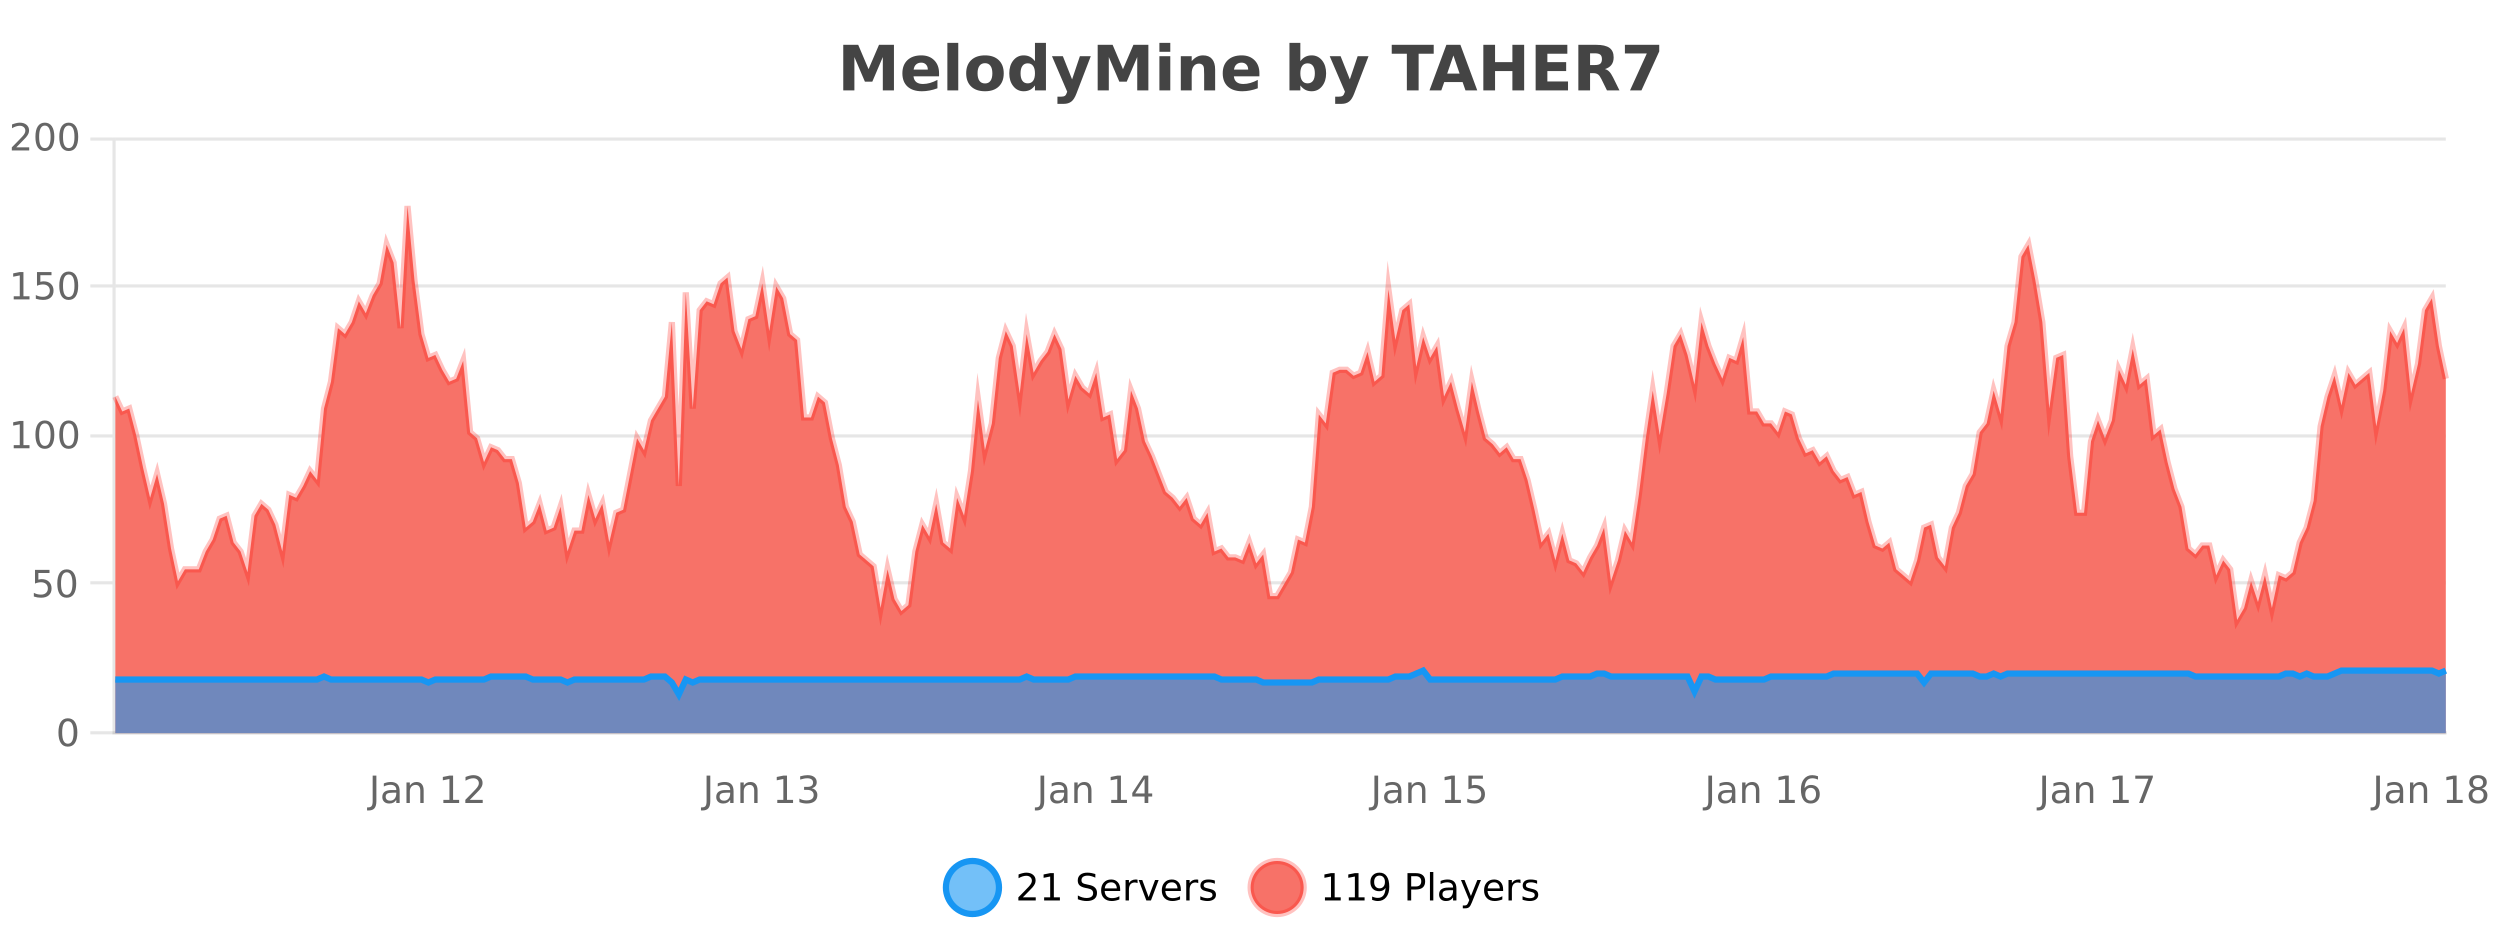 <?xml version="1.0" encoding="UTF-8"?>
<svg xmlns="http://www.w3.org/2000/svg" xmlns:xlink="http://www.w3.org/1999/xlink" width="800pt" height="300pt" viewBox="0 0 800 300" version="1.1">
<defs>
<clipPath id="clip1">
  <path d="M 274 263 L 348 263 L 348 300 L 274 300 Z M 274 263 "/>
</clipPath>
<clipPath id="clip2">
  <path d="M 371 263 L 446 263 L 446 300 L 371 300 Z M 371 263 "/>
</clipPath>
<clipPath id="clip3">
  <path d="M 36.906 65 L 782.66 65 L 782.66 234.602 L 36.906 234.602 Z M 36.906 65 "/>
</clipPath>
<clipPath id="clip4">
  <path d="M 35.906 43 L 783.664 43 L 783.664 227 L 35.906 227 Z M 35.906 43 "/>
</clipPath>
<clipPath id="clip5">
  <path d="M 36.906 214 L 782.66 214 L 782.66 234.602 L 36.906 234.602 Z M 36.906 214 "/>
</clipPath>
<clipPath id="clip6">
  <path d="M 35.906 186 L 783.664 186 L 783.664 235.602 L 35.906 235.602 Z M 35.906 186 "/>
</clipPath>
</defs>
<g id="surface142296">
<rect x="0" y="0" width="800" height="300" style="fill:rgb(100%,100%,100%);fill-opacity:1;stroke:none;"/>
<path style="fill:none;stroke-width:1;stroke-linecap:butt;stroke-linejoin:miter;stroke:rgb(0%,0%,0%);stroke-opacity:0.098;stroke-miterlimit:10;" d="M 37 234.5 L 782.66 234.5 "/>
<path style="fill:none;stroke-width:1;stroke-linecap:butt;stroke-linejoin:miter;stroke:rgb(0%,0%,0%);stroke-opacity:0.098;stroke-miterlimit:10;" d="M 28.906 234.5 L 36 234.5 "/>
<path style="fill:none;stroke-width:1;stroke-linecap:butt;stroke-linejoin:miter;stroke:rgb(0%,0%,0%);stroke-opacity:0.098;stroke-miterlimit:10;" d="M 37 186.5 L 782.66 186.5 "/>
<path style="fill:none;stroke-width:1;stroke-linecap:butt;stroke-linejoin:miter;stroke:rgb(0%,0%,0%);stroke-opacity:0.098;stroke-miterlimit:10;" d="M 28.906 186.5 L 36 186.5 "/>
<path style="fill:none;stroke-width:1;stroke-linecap:butt;stroke-linejoin:miter;stroke:rgb(0%,0%,0%);stroke-opacity:0.098;stroke-miterlimit:10;" d="M 37 139.5 L 782.66 139.5 "/>
<path style="fill:none;stroke-width:1;stroke-linecap:butt;stroke-linejoin:miter;stroke:rgb(0%,0%,0%);stroke-opacity:0.098;stroke-miterlimit:10;" d="M 28.906 139.5 L 36 139.5 "/>
<path style="fill:none;stroke-width:1;stroke-linecap:butt;stroke-linejoin:miter;stroke:rgb(0%,0%,0%);stroke-opacity:0.098;stroke-miterlimit:10;" d="M 37 91.5 L 782.66 91.5 "/>
<path style="fill:none;stroke-width:1;stroke-linecap:butt;stroke-linejoin:miter;stroke:rgb(0%,0%,0%);stroke-opacity:0.098;stroke-miterlimit:10;" d="M 28.906 91.5 L 36 91.5 "/>
<path style="fill:none;stroke-width:1;stroke-linecap:butt;stroke-linejoin:miter;stroke:rgb(0%,0%,0%);stroke-opacity:0.098;stroke-miterlimit:10;" d="M 37 44.5 L 782.66 44.5 "/>
<path style="fill:none;stroke-width:1;stroke-linecap:butt;stroke-linejoin:miter;stroke:rgb(0%,0%,0%);stroke-opacity:0.098;stroke-miterlimit:10;" d="M 28.906 44.5 L 36 44.5 "/>
<path style=" stroke:none;fill-rule:nonzero;fill:rgb(9.02%,58.824%,95.294%);fill-opacity:0.6;" d="M 319.672 284 C 319.672 288.688 315.871 292.484 311.188 292.484 C 306.5 292.484 302.699 288.688 302.699 284 C 302.699 279.312 306.5 275.516 311.188 275.516 C 315.871 275.516 319.672 279.312 319.672 284 Z M 319.672 284 "/>
<g clip-path="url(#clip1)" clip-rule="nonzero">
<path style="fill:none;stroke-width:2;stroke-linecap:butt;stroke-linejoin:miter;stroke:rgb(9.02%,58.824%,95.294%);stroke-opacity:1;stroke-miterlimit:10;" d="M 319.672 284 C 319.672 288.688 315.871 292.484 311.188 292.484 C 306.5 292.484 302.699 288.688 302.699 284 C 302.699 279.312 306.5 275.516 311.188 275.516 C 315.871 275.516 319.672 279.312 319.672 284 Z M 319.672 284 "/>
</g>
<path style=" stroke:none;fill-rule:nonzero;fill:rgb(0%,0%,0%);fill-opacity:1;" d="M 327.297 287.156 L 331.438 287.156 L 331.438 288.156 L 325.875 288.156 L 325.875 287.156 C 326.32 286.699 326.93 286.078 327.703 285.297 C 328.484 284.508 328.973 283.996 329.172 283.766 C 329.555 283.352 329.82 282.996 329.969 282.703 C 330.125 282.402 330.203 282.109 330.203 281.828 C 330.203 281.359 330.035 280.98 329.703 280.688 C 329.379 280.398 328.957 280.25 328.438 280.25 C 328.062 280.25 327.664 280.312 327.25 280.438 C 326.844 280.562 326.406 280.762 325.938 281.031 L 325.938 279.828 C 326.414 279.641 326.859 279.5 327.266 279.406 C 327.68 279.305 328.062 279.25 328.406 279.25 C 329.312 279.25 330.035 279.48 330.578 279.938 C 331.117 280.387 331.391 280.992 331.391 281.75 C 331.391 282.105 331.32 282.445 331.188 282.766 C 331.051 283.09 330.805 283.469 330.453 283.906 C 330.348 284.023 330.035 284.352 329.516 284.891 C 328.992 285.434 328.254 286.188 327.297 287.156 Z M 334.121 287.156 L 336.059 287.156 L 336.059 280.484 L 333.949 280.906 L 333.949 279.828 L 336.043 279.406 L 337.23 279.406 L 337.23 287.156 L 339.168 287.156 L 339.168 288.156 L 334.121 288.156 Z M 350.508 279.688 L 350.508 280.844 C 350.059 280.637 349.633 280.48 349.227 280.375 C 348.828 280.262 348.449 280.203 348.086 280.203 C 347.438 280.203 346.938 280.328 346.586 280.578 C 346.242 280.828 346.07 281.188 346.07 281.656 C 346.07 282.043 346.184 282.336 346.414 282.531 C 346.641 282.73 347.086 282.887 347.742 283 L 348.445 283.156 C 349.328 283.324 349.98 283.621 350.398 284.047 C 350.824 284.465 351.039 285.027 351.039 285.734 C 351.039 286.59 350.75 287.234 350.18 287.672 C 349.617 288.109 348.781 288.328 347.68 288.328 C 347.273 288.328 346.836 288.281 346.367 288.188 C 345.898 288.094 345.414 287.953 344.914 287.766 L 344.914 286.547 C 345.391 286.82 345.859 287.023 346.32 287.156 C 346.789 287.293 347.242 287.359 347.68 287.359 C 348.355 287.359 348.875 287.23 349.242 286.969 C 349.617 286.699 349.805 286.32 349.805 285.828 C 349.805 285.402 349.668 285.07 349.398 284.828 C 349.137 284.578 348.703 284.398 348.102 284.281 L 347.383 284.141 C 346.496 283.965 345.855 283.688 345.461 283.312 C 345.074 282.938 344.883 282.418 344.883 281.75 C 344.883 280.969 345.152 280.359 345.695 279.922 C 346.234 279.477 346.984 279.25 347.945 279.25 C 348.359 279.25 348.777 279.289 349.195 279.359 C 349.621 279.434 350.059 279.543 350.508 279.688 Z M 358.453 284.609 L 358.453 285.125 L 353.484 285.125 C 353.535 285.875 353.758 286.445 354.156 286.828 C 354.562 287.215 355.117 287.406 355.828 287.406 C 356.242 287.406 356.645 287.359 357.031 287.266 C 357.426 287.164 357.816 287.008 358.203 286.797 L 358.203 287.828 C 357.805 287.984 357.406 288.105 357 288.188 C 356.594 288.281 356.18 288.328 355.766 288.328 C 354.723 288.328 353.895 288.027 353.281 287.422 C 352.664 286.809 352.359 285.98 352.359 284.938 C 352.359 283.867 352.648 283.016 353.234 282.391 C 353.816 281.758 354.598 281.438 355.578 281.438 C 356.461 281.438 357.16 281.727 357.672 282.297 C 358.191 282.859 358.453 283.633 358.453 284.609 Z M 357.375 284.281 C 357.363 283.699 357.195 283.23 356.875 282.875 C 356.551 282.523 356.125 282.344 355.594 282.344 C 354.988 282.344 354.504 282.516 354.141 282.859 C 353.785 283.203 353.582 283.684 353.531 284.297 Z M 364.023 282.594 C 363.898 282.531 363.762 282.484 363.617 282.453 C 363.48 282.414 363.324 282.391 363.148 282.391 C 362.543 282.391 362.074 282.59 361.742 282.984 C 361.418 283.383 361.258 283.953 361.258 284.703 L 361.258 288.156 L 360.18 288.156 L 360.18 281.594 L 361.258 281.594 L 361.258 282.609 C 361.484 282.215 361.781 281.922 362.148 281.734 C 362.512 281.539 362.953 281.438 363.477 281.438 C 363.547 281.438 363.625 281.445 363.711 281.453 C 363.805 281.465 363.902 281.48 364.008 281.5 Z M 364.379 281.594 L 365.52 281.594 L 367.566 287.094 L 369.629 281.594 L 370.77 281.594 L 368.301 288.156 L 366.832 288.156 Z M 377.871 284.609 L 377.871 285.125 L 372.902 285.125 C 372.953 285.875 373.176 286.445 373.574 286.828 C 373.98 287.215 374.535 287.406 375.246 287.406 C 375.66 287.406 376.062 287.359 376.449 287.266 C 376.844 287.164 377.234 287.008 377.621 286.797 L 377.621 287.828 C 377.223 287.984 376.824 288.105 376.418 288.188 C 376.012 288.281 375.598 288.328 375.184 288.328 C 374.141 288.328 373.312 288.027 372.699 287.422 C 372.082 286.809 371.777 285.98 371.777 284.938 C 371.777 283.867 372.066 283.016 372.652 282.391 C 373.234 281.758 374.016 281.438 374.996 281.438 C 375.879 281.438 376.578 281.727 377.09 282.297 C 377.609 282.859 377.871 283.633 377.871 284.609 Z M 376.793 284.281 C 376.781 283.699 376.613 283.23 376.293 282.875 C 375.969 282.523 375.543 282.344 375.012 282.344 C 374.406 282.344 373.922 282.516 373.559 282.859 C 373.203 283.203 373 283.684 372.949 284.297 Z M 383.441 282.594 C 383.316 282.531 383.18 282.484 383.035 282.453 C 382.898 282.414 382.742 282.391 382.566 282.391 C 381.961 282.391 381.492 282.59 381.16 282.984 C 380.836 283.383 380.676 283.953 380.676 284.703 L 380.676 288.156 L 379.598 288.156 L 379.598 281.594 L 380.676 281.594 L 380.676 282.609 C 380.902 282.215 381.199 281.922 381.566 281.734 C 381.93 281.539 382.371 281.438 382.895 281.438 C 382.965 281.438 383.043 281.445 383.129 281.453 C 383.223 281.465 383.32 281.48 383.426 281.5 Z M 388.75 281.781 L 388.75 282.812 C 388.445 282.656 388.129 282.543 387.797 282.469 C 387.473 282.387 387.133 282.344 386.781 282.344 C 386.25 282.344 385.848 282.43 385.578 282.594 C 385.305 282.75 385.172 282.996 385.172 283.328 C 385.172 283.578 385.266 283.777 385.453 283.922 C 385.648 284.059 386.039 284.188 386.625 284.312 L 386.984 284.406 C 387.754 284.562 388.301 284.793 388.625 285.094 C 388.945 285.398 389.109 285.812 389.109 286.344 C 389.109 286.961 388.863 287.445 388.375 287.797 C 387.895 288.152 387.234 288.328 386.391 288.328 C 386.035 288.328 385.664 288.289 385.281 288.219 C 384.906 288.156 384.508 288.059 384.094 287.922 L 384.094 286.797 C 384.488 287.008 384.879 287.164 385.266 287.266 C 385.648 287.371 386.035 287.422 386.422 287.422 C 386.922 287.422 387.305 287.34 387.578 287.172 C 387.859 286.996 388 286.746 388 286.422 C 388 286.133 387.898 285.906 387.703 285.75 C 387.504 285.594 387.07 285.445 386.406 285.297 L 386.031 285.219 C 385.363 285.074 384.879 284.855 384.578 284.562 C 384.285 284.273 384.141 283.875 384.141 283.375 C 384.141 282.75 384.359 282.273 384.797 281.938 C 385.234 281.605 385.852 281.438 386.656 281.438 C 387.051 281.438 387.426 281.469 387.781 281.531 C 388.133 281.586 388.457 281.668 388.75 281.781 Z M 321.188 277.016 "/>
<path style=" stroke:none;fill-rule:nonzero;fill:rgb(96.863%,44.706%,40.784%);fill-opacity:1;" d="M 417.172 284 C 417.172 288.688 413.375 292.484 408.688 292.484 C 404 292.484 400.203 288.688 400.203 284 C 400.203 279.312 404 275.516 408.688 275.516 C 413.375 275.516 417.172 279.312 417.172 284 Z M 417.172 284 "/>
<g clip-path="url(#clip2)" clip-rule="nonzero">
<path style="fill:none;stroke-width:2;stroke-linecap:butt;stroke-linejoin:miter;stroke:rgb(100%,4.706%,0%);stroke-opacity:0.247;stroke-miterlimit:10;" d="M 417.172 284 C 417.172 288.688 413.375 292.484 408.688 292.484 C 404 292.484 400.203 288.688 400.203 284 C 400.203 279.312 404 275.516 408.688 275.516 C 413.375 275.516 417.172 279.312 417.172 284 Z M 417.172 284 "/>
</g>
<path style=" stroke:none;fill-rule:nonzero;fill:rgb(0%,0%,0%);fill-opacity:1;" d="M 423.984 287.156 L 425.922 287.156 L 425.922 280.484 L 423.812 280.906 L 423.812 279.828 L 425.906 279.406 L 427.094 279.406 L 427.094 287.156 L 429.031 287.156 L 429.031 288.156 L 423.984 288.156 Z M 431.621 287.156 L 433.559 287.156 L 433.559 280.484 L 431.449 280.906 L 431.449 279.828 L 433.543 279.406 L 434.73 279.406 L 434.73 287.156 L 436.668 287.156 L 436.668 288.156 L 431.621 288.156 Z M 439.086 287.969 L 439.086 286.891 C 439.387 287.039 439.688 287.148 439.992 287.219 C 440.293 287.293 440.594 287.328 440.898 287.328 C 441.68 287.328 442.273 287.07 442.68 286.547 C 443.094 286.016 443.328 285.215 443.383 284.141 C 443.164 284.484 442.875 284.746 442.523 284.922 C 442.18 285.102 441.793 285.188 441.367 285.188 C 440.492 285.188 439.797 284.93 439.289 284.406 C 438.777 283.875 438.523 283.148 438.523 282.219 C 438.523 281.324 438.789 280.605 439.32 280.062 C 439.852 279.523 440.559 279.25 441.445 279.25 C 442.453 279.25 443.227 279.641 443.758 280.422 C 444.297 281.195 444.57 282.32 444.57 283.797 C 444.57 285.172 444.242 286.273 443.586 287.094 C 442.93 287.918 442.047 288.328 440.945 288.328 C 440.641 288.328 440.34 288.297 440.039 288.234 C 439.734 288.18 439.418 288.094 439.086 287.969 Z M 441.445 284.266 C 441.977 284.266 442.398 284.086 442.711 283.719 C 443.023 283.355 443.18 282.855 443.18 282.219 C 443.18 281.594 443.023 281.102 442.711 280.734 C 442.398 280.371 441.977 280.188 441.445 280.188 C 440.914 280.188 440.492 280.371 440.18 280.734 C 439.875 281.102 439.727 281.594 439.727 282.219 C 439.727 282.855 439.875 283.355 440.18 283.719 C 440.492 284.086 440.914 284.266 441.445 284.266 Z M 451.578 280.375 L 451.578 283.672 L 453.062 283.672 C 453.613 283.672 454.039 283.531 454.344 283.25 C 454.645 282.961 454.797 282.547 454.797 282.016 C 454.797 281.496 454.645 281.094 454.344 280.812 C 454.039 280.523 453.613 280.375 453.062 280.375 Z M 450.391 279.406 L 453.062 279.406 C 454.051 279.406 454.797 279.633 455.297 280.078 C 455.797 280.516 456.047 281.164 456.047 282.016 C 456.047 282.883 455.797 283.539 455.297 283.984 C 454.797 284.422 454.051 284.641 453.062 284.641 L 451.578 284.641 L 451.578 288.156 L 450.391 288.156 Z M 457.582 279.031 L 458.66 279.031 L 458.66 288.156 L 457.582 288.156 Z M 463.898 284.859 C 463.031 284.859 462.43 284.961 462.086 285.156 C 461.75 285.355 461.586 285.695 461.586 286.172 C 461.586 286.559 461.711 286.867 461.961 287.094 C 462.219 287.312 462.562 287.422 462.992 287.422 C 463.594 287.422 464.074 287.215 464.43 286.797 C 464.793 286.371 464.977 285.805 464.977 285.094 L 464.977 284.859 Z M 466.055 284.406 L 466.055 288.156 L 464.977 288.156 L 464.977 287.156 C 464.727 287.555 464.418 287.852 464.055 288.047 C 463.688 288.234 463.242 288.328 462.711 288.328 C 462.031 288.328 461.496 288.141 461.102 287.766 C 460.703 287.383 460.508 286.875 460.508 286.25 C 460.508 285.512 460.75 284.953 461.242 284.578 C 461.742 284.203 462.48 284.016 463.461 284.016 L 464.977 284.016 L 464.977 283.906 C 464.977 283.406 464.809 283.023 464.477 282.75 C 464.152 282.48 463.699 282.344 463.117 282.344 C 462.742 282.344 462.371 282.391 462.008 282.484 C 461.652 282.578 461.312 282.715 460.992 282.891 L 460.992 281.891 C 461.387 281.734 461.766 281.621 462.133 281.547 C 462.508 281.477 462.871 281.438 463.227 281.438 C 464.172 281.438 464.883 281.684 465.352 282.172 C 465.82 282.664 466.055 283.406 466.055 284.406 Z M 471.004 288.766 C 470.699 289.547 470.402 290.055 470.113 290.297 C 469.82 290.535 469.434 290.656 468.957 290.656 L 468.098 290.656 L 468.098 289.75 L 468.723 289.75 C 469.023 289.75 469.254 289.676 469.41 289.531 C 469.574 289.395 469.758 289.066 469.957 288.547 L 470.16 288.047 L 467.504 281.594 L 468.645 281.594 L 470.691 286.719 L 472.754 281.594 L 473.895 281.594 Z M 480.996 284.609 L 480.996 285.125 L 476.027 285.125 C 476.078 285.875 476.301 286.445 476.699 286.828 C 477.105 287.215 477.66 287.406 478.371 287.406 C 478.785 287.406 479.188 287.359 479.574 287.266 C 479.969 287.164 480.359 287.008 480.746 286.797 L 480.746 287.828 C 480.348 287.984 479.949 288.105 479.543 288.188 C 479.137 288.281 478.723 288.328 478.309 288.328 C 477.266 288.328 476.438 288.027 475.824 287.422 C 475.207 286.809 474.902 285.98 474.902 284.938 C 474.902 283.867 475.191 283.016 475.777 282.391 C 476.359 281.758 477.141 281.438 478.121 281.438 C 479.004 281.438 479.703 281.727 480.215 282.297 C 480.734 282.859 480.996 283.633 480.996 284.609 Z M 479.918 284.281 C 479.906 283.699 479.738 283.23 479.418 282.875 C 479.094 282.523 478.668 282.344 478.137 282.344 C 477.531 282.344 477.047 282.516 476.684 282.859 C 476.328 283.203 476.125 283.684 476.074 284.297 Z M 486.566 282.594 C 486.441 282.531 486.305 282.484 486.16 282.453 C 486.023 282.414 485.867 282.391 485.691 282.391 C 485.086 282.391 484.617 282.59 484.285 282.984 C 483.961 283.383 483.801 283.953 483.801 284.703 L 483.801 288.156 L 482.723 288.156 L 482.723 281.594 L 483.801 281.594 L 483.801 282.609 C 484.027 282.215 484.324 281.922 484.691 281.734 C 485.055 281.539 485.496 281.438 486.02 281.438 C 486.09 281.438 486.168 281.445 486.254 281.453 C 486.348 281.465 486.445 281.48 486.551 281.5 Z M 491.875 281.781 L 491.875 282.812 C 491.57 282.656 491.254 282.543 490.922 282.469 C 490.598 282.387 490.258 282.344 489.906 282.344 C 489.375 282.344 488.973 282.43 488.703 282.594 C 488.43 282.75 488.297 282.996 488.297 283.328 C 488.297 283.578 488.391 283.777 488.578 283.922 C 488.773 284.059 489.164 284.188 489.75 284.312 L 490.109 284.406 C 490.879 284.562 491.426 284.793 491.75 285.094 C 492.07 285.398 492.234 285.812 492.234 286.344 C 492.234 286.961 491.988 287.445 491.5 287.797 C 491.02 288.152 490.359 288.328 489.516 288.328 C 489.16 288.328 488.789 288.289 488.406 288.219 C 488.031 288.156 487.633 288.059 487.219 287.922 L 487.219 286.797 C 487.613 287.008 488.004 287.164 488.391 287.266 C 488.773 287.371 489.16 287.422 489.547 287.422 C 490.047 287.422 490.43 287.34 490.703 287.172 C 490.984 286.996 491.125 286.746 491.125 286.422 C 491.125 286.133 491.023 285.906 490.828 285.75 C 490.629 285.594 490.195 285.445 489.531 285.297 L 489.156 285.219 C 488.488 285.074 488.004 284.855 487.703 284.562 C 487.41 284.273 487.266 283.875 487.266 283.375 C 487.266 282.75 487.484 282.273 487.922 281.938 C 488.359 281.605 488.977 281.438 489.781 281.438 C 490.176 281.438 490.551 281.469 490.906 281.531 C 491.258 281.586 491.582 281.668 491.875 281.781 Z M 418.688 277.016 "/>
<path style=" stroke:none;fill-rule:nonzero;fill:rgb(26.667%,26.667%,26.667%);fill-opacity:1;" d="M 269.844 14.344 L 274.625 14.344 L 277.938 22.141 L 281.281 14.344 L 286.062 14.344 L 286.062 28.922 L 282.5 28.922 L 282.5 18.25 L 279.141 26.125 L 276.766 26.125 L 273.406 18.25 L 273.406 28.922 L 269.844 28.922 Z M 300.496 23.422 L 300.496 24.422 L 292.324 24.422 C 292.406 25.246 292.703 25.859 293.215 26.266 C 293.723 26.672 294.434 26.875 295.34 26.875 C 296.078 26.875 296.832 26.766 297.605 26.547 C 298.375 26.328 299.168 26 299.98 25.562 L 299.98 28.25 C 299.156 28.562 298.328 28.797 297.496 28.953 C 296.672 29.117 295.848 29.203 295.027 29.203 C 293.047 29.203 291.504 28.703 290.402 27.703 C 289.309 26.695 288.762 25.281 288.762 23.469 C 288.762 21.68 289.297 20.273 290.371 19.25 C 291.453 18.23 292.938 17.719 294.824 17.719 C 296.543 17.719 297.918 18.242 298.949 19.281 C 299.98 20.312 300.496 21.695 300.496 23.422 Z M 296.902 22.266 C 296.902 21.602 296.707 21.062 296.324 20.656 C 295.938 20.25 295.434 20.047 294.809 20.047 C 294.129 20.047 293.578 20.242 293.152 20.625 C 292.734 21 292.473 21.547 292.371 22.266 Z M 303.156 13.719 L 306.641 13.719 L 306.641 28.922 L 303.156 28.922 Z M 315.211 20.219 C 314.43 20.219 313.836 20.5 313.43 21.062 C 313.023 21.617 312.82 22.418 312.82 23.469 C 312.82 24.512 313.023 25.312 313.43 25.875 C 313.836 26.43 314.43 26.703 315.211 26.703 C 315.969 26.703 316.547 26.43 316.945 25.875 C 317.352 25.312 317.555 24.512 317.555 23.469 C 317.555 22.418 317.352 21.617 316.945 21.062 C 316.547 20.5 315.969 20.219 315.211 20.219 Z M 315.211 17.719 C 317.086 17.719 318.547 18.23 319.602 19.25 C 320.664 20.262 321.195 21.668 321.195 23.469 C 321.195 25.262 320.664 26.668 319.602 27.688 C 318.547 28.699 317.086 29.203 315.211 29.203 C 313.312 29.203 311.836 28.699 310.773 27.688 C 309.711 26.668 309.18 25.262 309.18 23.469 C 309.18 21.668 309.711 20.262 310.773 19.25 C 311.836 18.23 313.312 17.719 315.211 17.719 Z M 331.188 19.578 L 331.188 13.719 L 334.703 13.719 L 334.703 28.922 L 331.188 28.922 L 331.188 27.344 C 330.707 27.992 330.176 28.465 329.594 28.766 C 329.008 29.055 328.336 29.203 327.578 29.203 C 326.234 29.203 325.129 28.668 324.266 27.594 C 323.398 26.523 322.969 25.148 322.969 23.469 C 322.969 21.781 323.398 20.402 324.266 19.328 C 325.129 18.258 326.234 17.719 327.578 17.719 C 328.336 17.719 329.008 17.871 329.594 18.172 C 330.176 18.477 330.707 18.945 331.188 19.578 Z M 328.875 26.672 C 329.625 26.672 330.195 26.402 330.594 25.859 C 330.988 25.309 331.188 24.512 331.188 23.469 C 331.188 22.43 330.988 21.637 330.594 21.094 C 330.195 20.543 329.625 20.266 328.875 20.266 C 328.133 20.266 327.566 20.543 327.172 21.094 C 326.773 21.637 326.578 22.43 326.578 23.469 C 326.578 24.512 326.773 25.309 327.172 25.859 C 327.566 26.402 328.133 26.672 328.875 26.672 Z M 336.629 17.984 L 340.113 17.984 L 343.066 25.406 L 345.566 17.984 L 349.051 17.984 L 344.457 29.953 C 343.996 31.172 343.457 32.02 342.832 32.5 C 342.215 32.988 341.41 33.234 340.41 33.234 L 338.379 33.234 L 338.379 30.938 L 339.473 30.938 C 340.066 30.938 340.496 30.844 340.77 30.656 C 341.039 30.469 341.246 30.129 341.395 29.641 L 341.504 29.344 Z M 351.258 14.344 L 356.039 14.344 L 359.352 22.141 L 362.695 14.344 L 367.477 14.344 L 367.477 28.922 L 363.914 28.922 L 363.914 18.25 L 360.555 26.125 L 358.18 26.125 L 354.82 18.25 L 354.82 28.922 L 351.258 28.922 Z M 371.008 17.984 L 374.492 17.984 L 374.492 28.922 L 371.008 28.922 Z M 371.008 13.719 L 374.492 13.719 L 374.492 16.578 L 371.008 16.578 Z M 388.844 22.266 L 388.844 28.922 L 385.328 28.922 L 385.328 23.828 C 385.328 22.883 385.305 22.23 385.266 21.875 C 385.223 21.512 385.148 21.246 385.047 21.078 C 384.91 20.852 384.723 20.672 384.484 20.547 C 384.254 20.422 383.988 20.359 383.688 20.359 C 382.957 20.359 382.383 20.641 381.969 21.203 C 381.551 21.766 381.344 22.547 381.344 23.547 L 381.344 28.922 L 377.859 28.922 L 377.859 17.984 L 381.344 17.984 L 381.344 19.578 C 381.875 18.945 382.438 18.477 383.031 18.172 C 383.625 17.871 384.273 17.719 384.984 17.719 C 386.254 17.719 387.211 18.109 387.859 18.891 C 388.516 19.664 388.844 20.789 388.844 22.266 Z M 403.008 23.422 L 403.008 24.422 L 394.836 24.422 C 394.918 25.246 395.215 25.859 395.727 26.266 C 396.234 26.672 396.945 26.875 397.852 26.875 C 398.59 26.875 399.344 26.766 400.117 26.547 C 400.887 26.328 401.68 26 402.492 25.562 L 402.492 28.25 C 401.668 28.562 400.84 28.797 400.008 28.953 C 399.184 29.117 398.359 29.203 397.539 29.203 C 395.559 29.203 394.016 28.703 392.914 27.703 C 391.82 26.695 391.273 25.281 391.273 23.469 C 391.273 21.68 391.809 20.273 392.883 19.25 C 393.965 18.23 395.449 17.719 397.336 17.719 C 399.055 17.719 400.43 18.242 401.461 19.281 C 402.492 20.312 403.008 21.695 403.008 23.422 Z M 399.414 22.266 C 399.414 21.602 399.219 21.062 398.836 20.656 C 398.449 20.25 397.945 20.047 397.32 20.047 C 396.641 20.047 396.09 20.242 395.664 20.625 C 395.246 21 394.984 21.547 394.883 22.266 Z M 418.438 26.672 C 419.188 26.672 419.758 26.402 420.156 25.859 C 420.551 25.309 420.75 24.512 420.75 23.469 C 420.75 22.43 420.551 21.637 420.156 21.094 C 419.758 20.543 419.188 20.266 418.438 20.266 C 417.688 20.266 417.109 20.543 416.703 21.094 C 416.305 21.637 416.109 22.43 416.109 23.469 C 416.109 24.5 416.305 25.293 416.703 25.844 C 417.109 26.398 417.688 26.672 418.438 26.672 Z M 416.109 19.578 C 416.598 18.945 417.133 18.477 417.719 18.172 C 418.301 17.871 418.973 17.719 419.734 17.719 C 421.086 17.719 422.195 18.258 423.062 19.328 C 423.926 20.402 424.359 21.781 424.359 23.469 C 424.359 25.148 423.926 26.523 423.062 27.594 C 422.195 28.668 421.086 29.203 419.734 29.203 C 418.973 29.203 418.301 29.051 417.719 28.75 C 417.133 28.449 416.598 27.98 416.109 27.344 L 416.109 28.922 L 412.625 28.922 L 412.625 13.719 L 416.109 13.719 Z M 425.508 17.984 L 428.992 17.984 L 431.945 25.406 L 434.445 17.984 L 437.93 17.984 L 433.336 29.953 C 432.875 31.172 432.336 32.02 431.711 32.5 C 431.094 32.988 430.289 33.234 429.289 33.234 L 427.258 33.234 L 427.258 30.938 L 428.352 30.938 C 428.945 30.938 429.375 30.844 429.648 30.656 C 429.918 30.469 430.125 30.129 430.273 29.641 L 430.383 29.344 Z M 445.352 14.344 L 458.789 14.344 L 458.789 17.188 L 453.961 17.188 L 453.961 28.922 L 450.195 28.922 L 450.195 17.188 L 445.352 17.188 Z M 468.031 26.266 L 462.156 26.266 L 461.219 28.922 L 457.438 28.922 L 462.844 14.344 L 467.328 14.344 L 472.719 28.922 L 468.953 28.922 Z M 463.094 23.562 L 467.078 23.562 L 465.094 17.766 Z M 474.668 14.344 L 478.418 14.344 L 478.418 19.891 L 483.965 19.891 L 483.965 14.344 L 487.73 14.344 L 487.73 28.922 L 483.965 28.922 L 483.965 22.734 L 478.418 22.734 L 478.418 28.922 L 474.668 28.922 Z M 491.406 14.344 L 501.547 14.344 L 501.547 17.188 L 495.156 17.188 L 495.156 19.891 L 501.172 19.891 L 501.172 22.734 L 495.156 22.734 L 495.156 26.078 L 501.766 26.078 L 501.766 28.922 L 491.406 28.922 Z M 510.398 20.812 C 511.188 20.812 511.758 20.668 512.102 20.375 C 512.445 20.074 512.617 19.59 512.617 18.922 C 512.617 18.258 512.445 17.781 512.102 17.5 C 511.758 17.211 511.188 17.062 510.398 17.062 L 508.82 17.062 L 508.82 20.812 Z M 508.82 23.406 L 508.82 28.922 L 505.07 28.922 L 505.07 14.344 L 510.805 14.344 C 512.719 14.344 514.125 14.668 515.023 15.312 C 515.918 15.961 516.367 16.977 516.367 18.359 C 516.367 19.328 516.133 20.125 515.664 20.75 C 515.203 21.367 514.508 21.82 513.57 22.109 C 514.078 22.227 514.539 22.492 514.945 22.906 C 515.352 23.312 515.762 23.938 516.18 24.781 L 518.227 28.922 L 514.227 28.922 L 512.445 25.297 C 512.09 24.57 511.727 24.074 511.352 23.812 C 510.984 23.543 510.496 23.406 509.883 23.406 Z M 519.969 14.344 L 530.953 14.344 L 530.953 16.453 L 525.266 28.922 L 521.609 28.922 L 526.984 17.109 L 519.969 17.109 Z M 268 10.359 "/>
<path style="fill:none;stroke-width:1;stroke-linecap:butt;stroke-linejoin:miter;stroke:rgb(0%,0%,0%);stroke-opacity:0.098;stroke-miterlimit:10;" d="M 36 234.5 L 783 234.5 "/>
<path style=" stroke:none;fill-rule:nonzero;fill:rgb(40%,40%,40%);fill-opacity:1;" d="M 119.254 248.203 L 120.441 248.203 L 120.441 256.344 C 120.441 257.395 120.238 258.16 119.832 258.641 C 119.434 259.117 118.793 259.359 117.91 259.359 L 117.457 259.359 L 117.457 258.359 L 117.832 258.359 C 118.352 258.359 118.715 258.211 118.926 257.922 C 119.145 257.629 119.254 257.102 119.254 256.344 Z M 125.73 253.656 C 124.863 253.656 124.262 253.758 123.918 253.953 C 123.582 254.152 123.418 254.492 123.418 254.969 C 123.418 255.355 123.543 255.664 123.793 255.891 C 124.051 256.109 124.395 256.219 124.824 256.219 C 125.426 256.219 125.906 256.012 126.262 255.594 C 126.625 255.168 126.809 254.602 126.809 253.891 L 126.809 253.656 Z M 127.887 253.203 L 127.887 256.953 L 126.809 256.953 L 126.809 255.953 C 126.559 256.352 126.25 256.648 125.887 256.844 C 125.52 257.031 125.074 257.125 124.543 257.125 C 123.863 257.125 123.328 256.938 122.934 256.562 C 122.535 256.18 122.34 255.672 122.34 255.047 C 122.34 254.309 122.582 253.75 123.074 253.375 C 123.574 253 124.312 252.812 125.293 252.812 L 126.809 252.812 L 126.809 252.703 C 126.809 252.203 126.641 251.82 126.309 251.547 C 125.984 251.277 125.531 251.141 124.949 251.141 C 124.574 251.141 124.203 251.188 123.84 251.281 C 123.484 251.375 123.145 251.512 122.824 251.688 L 122.824 250.688 C 123.219 250.531 123.598 250.418 123.965 250.344 C 124.34 250.273 124.703 250.234 125.059 250.234 C 126.004 250.234 126.715 250.48 127.184 250.969 C 127.652 251.461 127.887 252.203 127.887 253.203 Z M 135.57 252.984 L 135.57 256.953 L 134.492 256.953 L 134.492 253.031 C 134.492 252.406 134.367 251.945 134.117 251.641 C 133.875 251.328 133.516 251.172 133.039 251.172 C 132.453 251.172 131.992 251.359 131.648 251.734 C 131.312 252.102 131.148 252.605 131.148 253.25 L 131.148 256.953 L 130.07 256.953 L 130.07 250.391 L 131.148 250.391 L 131.148 251.406 C 131.406 251.012 131.711 250.719 132.055 250.531 C 132.406 250.336 132.812 250.234 133.273 250.234 C 134.023 250.234 134.59 250.469 134.977 250.938 C 135.371 251.398 135.57 252.078 135.57 252.984 Z M 141.879 255.953 L 143.816 255.953 L 143.816 249.281 L 141.707 249.703 L 141.707 248.625 L 143.801 248.203 L 144.988 248.203 L 144.988 255.953 L 146.926 255.953 L 146.926 256.953 L 141.879 256.953 Z M 150.328 255.953 L 154.469 255.953 L 154.469 256.953 L 148.906 256.953 L 148.906 255.953 C 149.352 255.496 149.961 254.875 150.734 254.094 C 151.516 253.305 152.004 252.793 152.203 252.562 C 152.586 252.148 152.852 251.793 153 251.5 C 153.156 251.199 153.234 250.906 153.234 250.625 C 153.234 250.156 153.066 249.777 152.734 249.484 C 152.41 249.195 151.988 249.047 151.469 249.047 C 151.094 249.047 150.695 249.109 150.281 249.234 C 149.875 249.359 149.438 249.559 148.969 249.828 L 148.969 248.625 C 149.445 248.438 149.891 248.297 150.297 248.203 C 150.711 248.102 151.094 248.047 151.438 248.047 C 152.344 248.047 153.066 248.277 153.609 248.734 C 154.148 249.184 154.422 249.789 154.422 250.547 C 154.422 250.902 154.352 251.242 154.219 251.562 C 154.082 251.887 153.836 252.266 153.484 252.703 C 153.379 252.82 153.066 253.148 152.547 253.688 C 152.023 254.23 151.285 254.984 150.328 255.953 Z M 118.082 245.816 "/>
<path style=" stroke:none;fill-rule:nonzero;fill:rgb(40%,40%,40%);fill-opacity:1;" d="M 226.105 248.203 L 227.293 248.203 L 227.293 256.344 C 227.293 257.395 227.09 258.16 226.684 258.641 C 226.285 259.117 225.645 259.359 224.762 259.359 L 224.309 259.359 L 224.309 258.359 L 224.684 258.359 C 225.203 258.359 225.566 258.211 225.777 257.922 C 225.996 257.629 226.105 257.102 226.105 256.344 Z M 232.582 253.656 C 231.715 253.656 231.113 253.758 230.77 253.953 C 230.434 254.152 230.27 254.492 230.27 254.969 C 230.27 255.355 230.395 255.664 230.645 255.891 C 230.902 256.109 231.246 256.219 231.676 256.219 C 232.277 256.219 232.758 256.012 233.113 255.594 C 233.477 255.168 233.66 254.602 233.66 253.891 L 233.66 253.656 Z M 234.738 253.203 L 234.738 256.953 L 233.66 256.953 L 233.66 255.953 C 233.41 256.352 233.102 256.648 232.738 256.844 C 232.371 257.031 231.926 257.125 231.395 257.125 C 230.715 257.125 230.18 256.938 229.785 256.562 C 229.387 256.18 229.191 255.672 229.191 255.047 C 229.191 254.309 229.434 253.75 229.926 253.375 C 230.426 253 231.164 252.812 232.145 252.812 L 233.66 252.812 L 233.66 252.703 C 233.66 252.203 233.492 251.82 233.16 251.547 C 232.836 251.277 232.383 251.141 231.801 251.141 C 231.426 251.141 231.055 251.188 230.691 251.281 C 230.336 251.375 229.996 251.512 229.676 251.688 L 229.676 250.688 C 230.07 250.531 230.449 250.418 230.816 250.344 C 231.191 250.273 231.555 250.234 231.91 250.234 C 232.855 250.234 233.566 250.48 234.035 250.969 C 234.504 251.461 234.738 252.203 234.738 253.203 Z M 242.422 252.984 L 242.422 256.953 L 241.344 256.953 L 241.344 253.031 C 241.344 252.406 241.219 251.945 240.969 251.641 C 240.727 251.328 240.367 251.172 239.891 251.172 C 239.305 251.172 238.844 251.359 238.5 251.734 C 238.164 252.102 238 252.605 238 253.25 L 238 256.953 L 236.922 256.953 L 236.922 250.391 L 238 250.391 L 238 251.406 C 238.258 251.012 238.562 250.719 238.906 250.531 C 239.258 250.336 239.664 250.234 240.125 250.234 C 240.875 250.234 241.441 250.469 241.828 250.938 C 242.223 251.398 242.422 252.078 242.422 252.984 Z M 248.73 255.953 L 250.668 255.953 L 250.668 249.281 L 248.559 249.703 L 248.559 248.625 L 250.652 248.203 L 251.84 248.203 L 251.84 255.953 L 253.777 255.953 L 253.777 256.953 L 248.73 256.953 Z M 259.758 252.234 C 260.32 252.359 260.758 252.617 261.07 253 C 261.391 253.375 261.555 253.844 261.555 254.406 C 261.555 255.273 261.258 255.945 260.664 256.422 C 260.07 256.891 259.227 257.125 258.133 257.125 C 257.766 257.125 257.387 257.086 256.992 257.016 C 256.605 256.945 256.211 256.836 255.805 256.688 L 255.805 255.547 C 256.125 255.734 256.48 255.883 256.867 255.984 C 257.262 256.078 257.672 256.125 258.102 256.125 C 258.84 256.125 259.402 255.98 259.789 255.688 C 260.184 255.398 260.383 254.969 260.383 254.406 C 260.383 253.898 260.199 253.496 259.836 253.203 C 259.469 252.914 258.969 252.766 258.336 252.766 L 257.305 252.766 L 257.305 251.797 L 258.383 251.797 C 258.953 251.797 259.398 251.684 259.711 251.453 C 260.023 251.215 260.18 250.875 260.18 250.438 C 260.18 249.992 260.016 249.648 259.695 249.406 C 259.383 249.168 258.93 249.047 258.336 249.047 C 258 249.047 257.648 249.086 257.273 249.156 C 256.906 249.219 256.5 249.324 256.055 249.469 L 256.055 248.422 C 256.512 248.297 256.934 248.203 257.32 248.141 C 257.715 248.078 258.086 248.047 258.43 248.047 C 259.336 248.047 260.047 248.25 260.57 248.656 C 261.09 249.062 261.352 249.617 261.352 250.312 C 261.352 250.805 261.211 251.215 260.93 251.547 C 260.656 251.883 260.266 252.109 259.758 252.234 Z M 224.934 245.816 "/>
<path style=" stroke:none;fill-rule:nonzero;fill:rgb(40%,40%,40%);fill-opacity:1;" d="M 332.961 248.203 L 334.148 248.203 L 334.148 256.344 C 334.148 257.395 333.945 258.16 333.539 258.641 C 333.141 259.117 332.5 259.359 331.617 259.359 L 331.164 259.359 L 331.164 258.359 L 331.539 258.359 C 332.059 258.359 332.422 258.211 332.633 257.922 C 332.852 257.629 332.961 257.102 332.961 256.344 Z M 339.438 253.656 C 338.57 253.656 337.969 253.758 337.625 253.953 C 337.289 254.152 337.125 254.492 337.125 254.969 C 337.125 255.355 337.25 255.664 337.5 255.891 C 337.758 256.109 338.102 256.219 338.531 256.219 C 339.133 256.219 339.613 256.012 339.969 255.594 C 340.332 255.168 340.516 254.602 340.516 253.891 L 340.516 253.656 Z M 341.594 253.203 L 341.594 256.953 L 340.516 256.953 L 340.516 255.953 C 340.266 256.352 339.957 256.648 339.594 256.844 C 339.227 257.031 338.781 257.125 338.25 257.125 C 337.57 257.125 337.035 256.938 336.641 256.562 C 336.242 256.18 336.047 255.672 336.047 255.047 C 336.047 254.309 336.289 253.75 336.781 253.375 C 337.281 253 338.02 252.812 339 252.812 L 340.516 252.812 L 340.516 252.703 C 340.516 252.203 340.348 251.82 340.016 251.547 C 339.691 251.277 339.238 251.141 338.656 251.141 C 338.281 251.141 337.91 251.188 337.547 251.281 C 337.191 251.375 336.852 251.512 336.531 251.688 L 336.531 250.688 C 336.926 250.531 337.305 250.418 337.672 250.344 C 338.047 250.273 338.41 250.234 338.766 250.234 C 339.711 250.234 340.422 250.48 340.891 250.969 C 341.359 251.461 341.594 252.203 341.594 253.203 Z M 349.273 252.984 L 349.273 256.953 L 348.195 256.953 L 348.195 253.031 C 348.195 252.406 348.07 251.945 347.82 251.641 C 347.578 251.328 347.219 251.172 346.742 251.172 C 346.156 251.172 345.695 251.359 345.352 251.734 C 345.016 252.102 344.852 252.605 344.852 253.25 L 344.852 256.953 L 343.773 256.953 L 343.773 250.391 L 344.852 250.391 L 344.852 251.406 C 345.109 251.012 345.414 250.719 345.758 250.531 C 346.109 250.336 346.516 250.234 346.977 250.234 C 347.727 250.234 348.293 250.469 348.68 250.938 C 349.074 251.398 349.273 252.078 349.273 252.984 Z M 355.586 255.953 L 357.523 255.953 L 357.523 249.281 L 355.414 249.703 L 355.414 248.625 L 357.508 248.203 L 358.695 248.203 L 358.695 255.953 L 360.633 255.953 L 360.633 256.953 L 355.586 256.953 Z M 366.266 249.234 L 363.281 253.906 L 366.266 253.906 Z M 365.953 248.203 L 367.453 248.203 L 367.453 253.906 L 368.703 253.906 L 368.703 254.891 L 367.453 254.891 L 367.453 256.953 L 366.266 256.953 L 366.266 254.891 L 362.328 254.891 L 362.328 253.75 Z M 331.789 245.816 "/>
<path style=" stroke:none;fill-rule:nonzero;fill:rgb(40%,40%,40%);fill-opacity:1;" d="M 439.816 248.203 L 441.004 248.203 L 441.004 256.344 C 441.004 257.395 440.801 258.16 440.395 258.641 C 439.996 259.117 439.355 259.359 438.473 259.359 L 438.02 259.359 L 438.02 258.359 L 438.395 258.359 C 438.914 258.359 439.277 258.211 439.488 257.922 C 439.707 257.629 439.816 257.102 439.816 256.344 Z M 446.293 253.656 C 445.426 253.656 444.824 253.758 444.48 253.953 C 444.145 254.152 443.98 254.492 443.98 254.969 C 443.98 255.355 444.105 255.664 444.355 255.891 C 444.613 256.109 444.957 256.219 445.387 256.219 C 445.988 256.219 446.469 256.012 446.824 255.594 C 447.188 255.168 447.371 254.602 447.371 253.891 L 447.371 253.656 Z M 448.449 253.203 L 448.449 256.953 L 447.371 256.953 L 447.371 255.953 C 447.121 256.352 446.812 256.648 446.449 256.844 C 446.082 257.031 445.637 257.125 445.105 257.125 C 444.426 257.125 443.891 256.938 443.496 256.562 C 443.098 256.18 442.902 255.672 442.902 255.047 C 442.902 254.309 443.145 253.75 443.637 253.375 C 444.137 253 444.875 252.812 445.855 252.812 L 447.371 252.812 L 447.371 252.703 C 447.371 252.203 447.203 251.82 446.871 251.547 C 446.547 251.277 446.094 251.141 445.512 251.141 C 445.137 251.141 444.766 251.188 444.402 251.281 C 444.047 251.375 443.707 251.512 443.387 251.688 L 443.387 250.688 C 443.781 250.531 444.16 250.418 444.527 250.344 C 444.902 250.273 445.266 250.234 445.621 250.234 C 446.566 250.234 447.277 250.48 447.746 250.969 C 448.215 251.461 448.449 252.203 448.449 253.203 Z M 456.133 252.984 L 456.133 256.953 L 455.055 256.953 L 455.055 253.031 C 455.055 252.406 454.93 251.945 454.68 251.641 C 454.438 251.328 454.078 251.172 453.602 251.172 C 453.016 251.172 452.555 251.359 452.211 251.734 C 451.875 252.102 451.711 252.605 451.711 253.25 L 451.711 256.953 L 450.633 256.953 L 450.633 250.391 L 451.711 250.391 L 451.711 251.406 C 451.969 251.012 452.273 250.719 452.617 250.531 C 452.969 250.336 453.375 250.234 453.836 250.234 C 454.586 250.234 455.152 250.469 455.539 250.938 C 455.934 251.398 456.133 252.078 456.133 252.984 Z M 462.441 255.953 L 464.379 255.953 L 464.379 249.281 L 462.27 249.703 L 462.27 248.625 L 464.363 248.203 L 465.551 248.203 L 465.551 255.953 L 467.488 255.953 L 467.488 256.953 L 462.441 256.953 Z M 469.891 248.203 L 474.531 248.203 L 474.531 249.203 L 470.969 249.203 L 470.969 251.344 C 471.145 251.281 471.316 251.242 471.484 251.219 C 471.66 251.188 471.832 251.172 472 251.172 C 472.977 251.172 473.754 251.445 474.328 251.984 C 474.898 252.516 475.188 253.234 475.188 254.141 C 475.188 255.09 474.891 255.824 474.297 256.344 C 473.711 256.867 472.891 257.125 471.828 257.125 C 471.453 257.125 471.07 257.094 470.688 257.031 C 470.312 256.969 469.922 256.875 469.516 256.75 L 469.516 255.562 C 469.867 255.75 470.234 255.891 470.609 255.984 C 470.984 256.078 471.379 256.125 471.797 256.125 C 472.473 256.125 473.008 255.949 473.406 255.594 C 473.801 255.242 474 254.758 474 254.141 C 474 253.539 473.801 253.059 473.406 252.703 C 473.008 252.352 472.473 252.172 471.797 252.172 C 471.484 252.172 471.164 252.211 470.844 252.281 C 470.531 252.344 470.211 252.449 469.891 252.594 Z M 438.645 245.816 "/>
<path style=" stroke:none;fill-rule:nonzero;fill:rgb(40%,40%,40%);fill-opacity:1;" d="M 546.672 248.203 L 547.859 248.203 L 547.859 256.344 C 547.859 257.395 547.656 258.16 547.25 258.641 C 546.852 259.117 546.211 259.359 545.328 259.359 L 544.875 259.359 L 544.875 258.359 L 545.25 258.359 C 545.77 258.359 546.133 258.211 546.344 257.922 C 546.562 257.629 546.672 257.102 546.672 256.344 Z M 553.148 253.656 C 552.281 253.656 551.68 253.758 551.336 253.953 C 551 254.152 550.836 254.492 550.836 254.969 C 550.836 255.355 550.961 255.664 551.211 255.891 C 551.469 256.109 551.812 256.219 552.242 256.219 C 552.844 256.219 553.324 256.012 553.68 255.594 C 554.043 255.168 554.227 254.602 554.227 253.891 L 554.227 253.656 Z M 555.305 253.203 L 555.305 256.953 L 554.227 256.953 L 554.227 255.953 C 553.977 256.352 553.668 256.648 553.305 256.844 C 552.938 257.031 552.492 257.125 551.961 257.125 C 551.281 257.125 550.746 256.938 550.352 256.562 C 549.953 256.18 549.758 255.672 549.758 255.047 C 549.758 254.309 550 253.75 550.492 253.375 C 550.992 253 551.73 252.812 552.711 252.812 L 554.227 252.812 L 554.227 252.703 C 554.227 252.203 554.059 251.82 553.727 251.547 C 553.402 251.277 552.949 251.141 552.367 251.141 C 551.992 251.141 551.621 251.188 551.258 251.281 C 550.902 251.375 550.562 251.512 550.242 251.688 L 550.242 250.688 C 550.637 250.531 551.016 250.418 551.383 250.344 C 551.758 250.273 552.121 250.234 552.477 250.234 C 553.422 250.234 554.133 250.48 554.602 250.969 C 555.07 251.461 555.305 252.203 555.305 253.203 Z M 562.984 252.984 L 562.984 256.953 L 561.906 256.953 L 561.906 253.031 C 561.906 252.406 561.781 251.945 561.531 251.641 C 561.289 251.328 560.93 251.172 560.453 251.172 C 559.867 251.172 559.406 251.359 559.062 251.734 C 558.727 252.102 558.562 252.605 558.562 253.25 L 558.562 256.953 L 557.484 256.953 L 557.484 250.391 L 558.562 250.391 L 558.562 251.406 C 558.82 251.012 559.125 250.719 559.469 250.531 C 559.82 250.336 560.227 250.234 560.688 250.234 C 561.438 250.234 562.004 250.469 562.391 250.938 C 562.785 251.398 562.984 252.078 562.984 252.984 Z M 569.297 255.953 L 571.234 255.953 L 571.234 249.281 L 569.125 249.703 L 569.125 248.625 L 571.219 248.203 L 572.406 248.203 L 572.406 255.953 L 574.344 255.953 L 574.344 256.953 L 569.297 256.953 Z M 579.414 252.109 C 578.883 252.109 578.461 252.293 578.148 252.656 C 577.836 253.023 577.68 253.516 577.68 254.141 C 577.68 254.777 577.836 255.277 578.148 255.641 C 578.461 256.008 578.883 256.188 579.414 256.188 C 579.945 256.188 580.359 256.008 580.664 255.641 C 580.977 255.277 581.133 254.777 581.133 254.141 C 581.133 253.516 580.977 253.023 580.664 252.656 C 580.359 252.293 579.945 252.109 579.414 252.109 Z M 581.758 248.391 L 581.758 249.469 C 581.453 249.336 581.152 249.23 580.852 249.156 C 580.547 249.086 580.25 249.047 579.961 249.047 C 579.18 249.047 578.578 249.312 578.164 249.844 C 577.758 250.367 577.523 251.156 577.461 252.219 C 577.688 251.887 577.977 251.633 578.32 251.453 C 578.672 251.266 579.059 251.172 579.477 251.172 C 580.352 251.172 581.043 251.438 581.555 251.969 C 582.062 252.5 582.32 253.227 582.32 254.141 C 582.32 255.047 582.055 255.773 581.523 256.312 C 580.992 256.855 580.289 257.125 579.414 257.125 C 578.391 257.125 577.617 256.742 577.086 255.969 C 576.555 255.188 576.289 254.062 576.289 252.594 C 576.289 251.211 576.617 250.105 577.273 249.281 C 577.93 248.461 578.809 248.047 579.914 248.047 C 580.203 248.047 580.5 248.078 580.805 248.141 C 581.105 248.195 581.422 248.277 581.758 248.391 Z M 545.5 245.816 "/>
<path style=" stroke:none;fill-rule:nonzero;fill:rgb(40%,40%,40%);fill-opacity:1;" d="M 653.527 248.203 L 654.715 248.203 L 654.715 256.344 C 654.715 257.395 654.512 258.16 654.105 258.641 C 653.707 259.117 653.066 259.359 652.184 259.359 L 651.73 259.359 L 651.73 258.359 L 652.105 258.359 C 652.625 258.359 652.988 258.211 653.199 257.922 C 653.418 257.629 653.527 257.102 653.527 256.344 Z M 660.004 253.656 C 659.137 253.656 658.535 253.758 658.191 253.953 C 657.855 254.152 657.691 254.492 657.691 254.969 C 657.691 255.355 657.816 255.664 658.066 255.891 C 658.324 256.109 658.668 256.219 659.098 256.219 C 659.699 256.219 660.18 256.012 660.535 255.594 C 660.898 255.168 661.082 254.602 661.082 253.891 L 661.082 253.656 Z M 662.16 253.203 L 662.16 256.953 L 661.082 256.953 L 661.082 255.953 C 660.832 256.352 660.523 256.648 660.16 256.844 C 659.793 257.031 659.348 257.125 658.816 257.125 C 658.137 257.125 657.602 256.938 657.207 256.562 C 656.809 256.18 656.613 255.672 656.613 255.047 C 656.613 254.309 656.855 253.75 657.348 253.375 C 657.848 253 658.586 252.812 659.566 252.812 L 661.082 252.812 L 661.082 252.703 C 661.082 252.203 660.914 251.82 660.582 251.547 C 660.258 251.277 659.805 251.141 659.223 251.141 C 658.848 251.141 658.477 251.188 658.113 251.281 C 657.758 251.375 657.418 251.512 657.098 251.688 L 657.098 250.688 C 657.492 250.531 657.871 250.418 658.238 250.344 C 658.613 250.273 658.977 250.234 659.332 250.234 C 660.277 250.234 660.988 250.48 661.457 250.969 C 661.926 251.461 662.16 252.203 662.16 253.203 Z M 669.844 252.984 L 669.844 256.953 L 668.766 256.953 L 668.766 253.031 C 668.766 252.406 668.641 251.945 668.391 251.641 C 668.148 251.328 667.789 251.172 667.312 251.172 C 666.727 251.172 666.266 251.359 665.922 251.734 C 665.586 252.102 665.422 252.605 665.422 253.25 L 665.422 256.953 L 664.344 256.953 L 664.344 250.391 L 665.422 250.391 L 665.422 251.406 C 665.68 251.012 665.984 250.719 666.328 250.531 C 666.68 250.336 667.086 250.234 667.547 250.234 C 668.297 250.234 668.863 250.469 669.25 250.938 C 669.645 251.398 669.844 252.078 669.844 252.984 Z M 676.152 255.953 L 678.09 255.953 L 678.09 249.281 L 675.98 249.703 L 675.98 248.625 L 678.074 248.203 L 679.262 248.203 L 679.262 255.953 L 681.199 255.953 L 681.199 256.953 L 676.152 256.953 Z M 683.289 248.203 L 688.914 248.203 L 688.914 248.703 L 685.742 256.953 L 684.508 256.953 L 687.492 249.203 L 683.289 249.203 Z M 652.355 245.816 "/>
<path style=" stroke:none;fill-rule:nonzero;fill:rgb(40%,40%,40%);fill-opacity:1;" d="M 760.383 248.203 L 761.57 248.203 L 761.57 256.344 C 761.57 257.395 761.367 258.16 760.961 258.641 C 760.562 259.117 759.922 259.359 759.039 259.359 L 758.586 259.359 L 758.586 258.359 L 758.961 258.359 C 759.48 258.359 759.844 258.211 760.055 257.922 C 760.273 257.629 760.383 257.102 760.383 256.344 Z M 766.859 253.656 C 765.992 253.656 765.391 253.758 765.047 253.953 C 764.711 254.152 764.547 254.492 764.547 254.969 C 764.547 255.355 764.672 255.664 764.922 255.891 C 765.18 256.109 765.523 256.219 765.953 256.219 C 766.555 256.219 767.035 256.012 767.391 255.594 C 767.754 255.168 767.938 254.602 767.938 253.891 L 767.938 253.656 Z M 769.016 253.203 L 769.016 256.953 L 767.938 256.953 L 767.938 255.953 C 767.688 256.352 767.379 256.648 767.016 256.844 C 766.648 257.031 766.203 257.125 765.672 257.125 C 764.992 257.125 764.457 256.938 764.062 256.562 C 763.664 256.18 763.469 255.672 763.469 255.047 C 763.469 254.309 763.711 253.75 764.203 253.375 C 764.703 253 765.441 252.812 766.422 252.812 L 767.938 252.812 L 767.938 252.703 C 767.938 252.203 767.77 251.82 767.438 251.547 C 767.113 251.277 766.66 251.141 766.078 251.141 C 765.703 251.141 765.332 251.188 764.969 251.281 C 764.613 251.375 764.273 251.512 763.953 251.688 L 763.953 250.688 C 764.348 250.531 764.727 250.418 765.094 250.344 C 765.469 250.273 765.832 250.234 766.188 250.234 C 767.133 250.234 767.844 250.48 768.312 250.969 C 768.781 251.461 769.016 252.203 769.016 253.203 Z M 776.695 252.984 L 776.695 256.953 L 775.617 256.953 L 775.617 253.031 C 775.617 252.406 775.492 251.945 775.242 251.641 C 775 251.328 774.641 251.172 774.164 251.172 C 773.578 251.172 773.117 251.359 772.773 251.734 C 772.438 252.102 772.273 252.605 772.273 253.25 L 772.273 256.953 L 771.195 256.953 L 771.195 250.391 L 772.273 250.391 L 772.273 251.406 C 772.531 251.012 772.836 250.719 773.18 250.531 C 773.531 250.336 773.938 250.234 774.398 250.234 C 775.148 250.234 775.715 250.469 776.102 250.938 C 776.496 251.398 776.695 252.078 776.695 252.984 Z M 783.008 255.953 L 784.945 255.953 L 784.945 249.281 L 782.836 249.703 L 782.836 248.625 L 784.93 248.203 L 786.117 248.203 L 786.117 255.953 L 788.055 255.953 L 788.055 256.953 L 783.008 256.953 Z M 792.969 252.797 C 792.406 252.797 791.961 252.949 791.641 253.25 C 791.316 253.555 791.156 253.965 791.156 254.484 C 791.156 255.016 791.316 255.434 791.641 255.734 C 791.961 256.039 792.406 256.188 792.969 256.188 C 793.531 256.188 793.973 256.039 794.297 255.734 C 794.617 255.434 794.781 255.016 794.781 254.484 C 794.781 253.965 794.617 253.555 794.297 253.25 C 793.984 252.949 793.539 252.797 792.969 252.797 Z M 791.781 252.297 C 791.281 252.172 790.883 251.938 790.594 251.594 C 790.312 251.242 790.172 250.812 790.172 250.312 C 790.172 249.617 790.422 249.062 790.922 248.656 C 791.422 248.25 792.102 248.047 792.969 248.047 C 793.844 248.047 794.523 248.25 795.016 248.656 C 795.516 249.062 795.766 249.617 795.766 250.312 C 795.766 250.812 795.625 251.242 795.344 251.594 C 795.062 251.938 794.664 252.172 794.156 252.297 C 794.727 252.434 795.172 252.695 795.484 253.078 C 795.805 253.465 795.969 253.934 795.969 254.484 C 795.969 255.34 795.707 255.996 795.188 256.453 C 794.676 256.902 793.938 257.125 792.969 257.125 C 792.008 257.125 791.27 256.902 790.75 256.453 C 790.227 255.996 789.969 255.34 789.969 254.484 C 789.969 253.934 790.129 253.465 790.453 253.078 C 790.773 252.695 791.219 252.434 791.781 252.297 Z M 791.359 250.422 C 791.359 250.883 791.5 251.234 791.781 251.484 C 792.062 251.734 792.457 251.859 792.969 251.859 C 793.477 251.859 793.875 251.734 794.156 251.484 C 794.445 251.234 794.594 250.883 794.594 250.422 C 794.594 249.977 794.445 249.625 794.156 249.375 C 793.875 249.117 793.477 248.984 792.969 248.984 C 792.457 248.984 792.062 249.117 791.781 249.375 C 791.5 249.625 791.359 249.977 791.359 250.422 Z M 759.211 245.816 "/>
<path style="fill:none;stroke-width:1;stroke-linecap:butt;stroke-linejoin:miter;stroke:rgb(0%,0%,0%);stroke-opacity:0.098;stroke-miterlimit:10;" d="M 36.5 44 L 36.5 235 "/>
<path style=" stroke:none;fill-rule:nonzero;fill:rgb(40%,40%,40%);fill-opacity:1;" d="M 21.719 230.789 C 21.113 230.789 20.656 231.094 20.344 231.695 C 20.039 232.289 19.891 233.191 19.891 234.398 C 19.891 235.598 20.039 236.5 20.344 237.102 C 20.656 237.695 21.113 237.992 21.719 237.992 C 22.332 237.992 22.789 237.695 23.094 237.102 C 23.406 236.5 23.562 235.598 23.562 234.398 C 23.562 233.191 23.406 232.289 23.094 231.695 C 22.789 231.094 22.332 230.789 21.719 230.789 Z M 21.719 229.852 C 22.695 229.852 23.445 230.242 23.969 231.023 C 24.488 231.797 24.75 232.922 24.75 234.398 C 24.75 235.867 24.488 236.992 23.969 237.773 C 23.445 238.547 22.695 238.93 21.719 238.93 C 20.738 238.93 19.988 238.547 19.469 237.773 C 18.957 236.992 18.703 235.867 18.703 234.398 C 18.703 232.922 18.957 231.797 19.469 231.023 C 19.988 230.242 20.738 229.852 21.719 229.852 Z M 17.906 227.617 "/>
<path style=" stroke:none;fill-rule:nonzero;fill:rgb(40%,40%,40%);fill-opacity:1;" d="M 11.203 182.352 L 15.844 182.352 L 15.844 183.352 L 12.281 183.352 L 12.281 185.492 C 12.457 185.43 12.629 185.391 12.797 185.367 C 12.973 185.336 13.145 185.32 13.312 185.32 C 14.289 185.32 15.066 185.594 15.641 186.133 C 16.211 186.664 16.5 187.383 16.5 188.289 C 16.5 189.238 16.203 189.973 15.609 190.492 C 15.023 191.016 14.203 191.273 13.141 191.273 C 12.766 191.273 12.383 191.242 12 191.18 C 11.625 191.117 11.234 191.023 10.828 190.898 L 10.828 189.711 C 11.18 189.898 11.547 190.039 11.922 190.133 C 12.297 190.227 12.691 190.273 13.109 190.273 C 13.785 190.273 14.32 190.098 14.719 189.742 C 15.113 189.391 15.312 188.906 15.312 188.289 C 15.312 187.688 15.113 187.207 14.719 186.852 C 14.32 186.5 13.785 186.32 13.109 186.32 C 12.797 186.32 12.477 186.359 12.156 186.43 C 11.844 186.492 11.523 186.598 11.203 186.742 Z M 21.352 183.133 C 20.746 183.133 20.289 183.438 19.977 184.039 C 19.672 184.633 19.523 185.535 19.523 186.742 C 19.523 187.941 19.672 188.844 19.977 189.445 C 20.289 190.039 20.746 190.336 21.352 190.336 C 21.965 190.336 22.422 190.039 22.727 189.445 C 23.039 188.844 23.195 187.941 23.195 186.742 C 23.195 185.535 23.039 184.633 22.727 184.039 C 22.422 183.438 21.965 183.133 21.352 183.133 Z M 21.352 182.195 C 22.328 182.195 23.078 182.586 23.602 183.367 C 24.121 184.141 24.383 185.266 24.383 186.742 C 24.383 188.211 24.121 189.336 23.602 190.117 C 23.078 190.891 22.328 191.273 21.352 191.273 C 20.371 191.273 19.621 190.891 19.102 190.117 C 18.59 189.336 18.336 188.211 18.336 186.742 C 18.336 185.266 18.59 184.141 19.102 183.367 C 19.621 182.586 20.371 182.195 21.352 182.195 Z M 9.906 179.965 "/>
<path style=" stroke:none;fill-rule:nonzero;fill:rgb(40%,40%,40%);fill-opacity:1;" d="M 4.391 142.453 L 6.328 142.453 L 6.328 135.781 L 4.219 136.203 L 4.219 135.125 L 6.312 134.703 L 7.5 134.703 L 7.5 142.453 L 9.438 142.453 L 9.438 143.453 L 4.391 143.453 Z M 14.352 135.484 C 13.746 135.484 13.289 135.789 12.977 136.391 C 12.672 136.984 12.523 137.887 12.523 139.094 C 12.523 140.293 12.672 141.195 12.977 141.797 C 13.289 142.391 13.746 142.688 14.352 142.688 C 14.965 142.688 15.422 142.391 15.727 141.797 C 16.039 141.195 16.195 140.293 16.195 139.094 C 16.195 137.887 16.039 136.984 15.727 136.391 C 15.422 135.789 14.965 135.484 14.352 135.484 Z M 14.352 134.547 C 15.328 134.547 16.078 134.938 16.602 135.719 C 17.121 136.492 17.383 137.617 17.383 139.094 C 17.383 140.562 17.121 141.688 16.602 142.469 C 16.078 143.242 15.328 143.625 14.352 143.625 C 13.371 143.625 12.621 143.242 12.102 142.469 C 11.59 141.688 11.336 140.562 11.336 139.094 C 11.336 137.617 11.59 136.492 12.102 135.719 C 12.621 134.938 13.371 134.547 14.352 134.547 Z M 21.988 135.484 C 21.383 135.484 20.926 135.789 20.613 136.391 C 20.309 136.984 20.16 137.887 20.16 139.094 C 20.16 140.293 20.309 141.195 20.613 141.797 C 20.926 142.391 21.383 142.688 21.988 142.688 C 22.602 142.688 23.059 142.391 23.363 141.797 C 23.676 141.195 23.832 140.293 23.832 139.094 C 23.832 137.887 23.676 136.984 23.363 136.391 C 23.059 135.789 22.602 135.484 21.988 135.484 Z M 21.988 134.547 C 22.965 134.547 23.715 134.938 24.238 135.719 C 24.758 136.492 25.02 137.617 25.02 139.094 C 25.02 140.562 24.758 141.688 24.238 142.469 C 23.715 143.242 22.965 143.625 21.988 143.625 C 21.008 143.625 20.258 143.242 19.738 142.469 C 19.227 141.688 18.973 140.562 18.973 139.094 C 18.973 137.617 19.227 136.492 19.738 135.719 C 20.258 134.938 21.008 134.547 21.988 134.547 Z M 2.906 132.316 "/>
<path style=" stroke:none;fill-rule:nonzero;fill:rgb(40%,40%,40%);fill-opacity:1;" d="M 4.391 94.805 L 6.328 94.805 L 6.328 88.133 L 4.219 88.555 L 4.219 87.477 L 6.312 87.055 L 7.5 87.055 L 7.5 94.805 L 9.438 94.805 L 9.438 95.805 L 4.391 95.805 Z M 11.836 87.055 L 16.477 87.055 L 16.477 88.055 L 12.914 88.055 L 12.914 90.195 C 13.09 90.133 13.262 90.094 13.43 90.07 C 13.605 90.039 13.777 90.023 13.945 90.023 C 14.922 90.023 15.699 90.297 16.273 90.836 C 16.844 91.367 17.133 92.086 17.133 92.992 C 17.133 93.941 16.836 94.676 16.242 95.195 C 15.656 95.719 14.836 95.977 13.773 95.977 C 13.398 95.977 13.016 95.945 12.633 95.883 C 12.258 95.82 11.867 95.727 11.461 95.602 L 11.461 94.414 C 11.812 94.602 12.18 94.742 12.555 94.836 C 12.93 94.93 13.324 94.977 13.742 94.977 C 14.418 94.977 14.953 94.801 15.352 94.445 C 15.746 94.094 15.945 93.609 15.945 92.992 C 15.945 92.391 15.746 91.91 15.352 91.555 C 14.953 91.203 14.418 91.023 13.742 91.023 C 13.43 91.023 13.109 91.062 12.789 91.133 C 12.477 91.195 12.156 91.301 11.836 91.445 Z M 21.988 87.836 C 21.383 87.836 20.926 88.141 20.613 88.742 C 20.309 89.336 20.16 90.238 20.16 91.445 C 20.16 92.645 20.309 93.547 20.613 94.148 C 20.926 94.742 21.383 95.039 21.988 95.039 C 22.602 95.039 23.059 94.742 23.363 94.148 C 23.676 93.547 23.832 92.645 23.832 91.445 C 23.832 90.238 23.676 89.336 23.363 88.742 C 23.059 88.141 22.602 87.836 21.988 87.836 Z M 21.988 86.898 C 22.965 86.898 23.715 87.289 24.238 88.07 C 24.758 88.844 25.02 89.969 25.02 91.445 C 25.02 92.914 24.758 94.039 24.238 94.82 C 23.715 95.594 22.965 95.977 21.988 95.977 C 21.008 95.977 20.258 95.594 19.738 94.82 C 19.227 94.039 18.973 92.914 18.973 91.445 C 18.973 89.969 19.227 88.844 19.738 88.07 C 20.258 87.289 21.008 86.898 21.988 86.898 Z M 2.906 84.664 "/>
<path style=" stroke:none;fill-rule:nonzero;fill:rgb(40%,40%,40%);fill-opacity:1;" d="M 5.203 47.156 L 9.344 47.156 L 9.344 48.156 L 3.781 48.156 L 3.781 47.156 C 4.227 46.699 4.836 46.078 5.609 45.297 C 6.391 44.508 6.879 43.996 7.078 43.766 C 7.461 43.352 7.727 42.996 7.875 42.703 C 8.031 42.402 8.109 42.109 8.109 41.828 C 8.109 41.359 7.941 40.98 7.609 40.688 C 7.285 40.398 6.863 40.25 6.344 40.25 C 5.969 40.25 5.57 40.312 5.156 40.438 C 4.75 40.562 4.312 40.762 3.844 41.031 L 3.844 39.828 C 4.32 39.641 4.766 39.5 5.172 39.406 C 5.586 39.305 5.969 39.25 6.312 39.25 C 7.219 39.25 7.941 39.48 8.484 39.938 C 9.023 40.387 9.297 40.992 9.297 41.75 C 9.297 42.105 9.227 42.445 9.094 42.766 C 8.957 43.09 8.711 43.469 8.359 43.906 C 8.254 44.023 7.941 44.352 7.422 44.891 C 6.898 45.434 6.16 46.188 5.203 47.156 Z M 14.352 40.188 C 13.746 40.188 13.289 40.492 12.977 41.094 C 12.672 41.688 12.523 42.59 12.523 43.797 C 12.523 44.996 12.672 45.898 12.977 46.5 C 13.289 47.094 13.746 47.391 14.352 47.391 C 14.965 47.391 15.422 47.094 15.727 46.5 C 16.039 45.898 16.195 44.996 16.195 43.797 C 16.195 42.59 16.039 41.688 15.727 41.094 C 15.422 40.492 14.965 40.188 14.352 40.188 Z M 14.352 39.25 C 15.328 39.25 16.078 39.641 16.602 40.422 C 17.121 41.195 17.383 42.32 17.383 43.797 C 17.383 45.266 17.121 46.391 16.602 47.172 C 16.078 47.945 15.328 48.328 14.352 48.328 C 13.371 48.328 12.621 47.945 12.102 47.172 C 11.59 46.391 11.336 45.266 11.336 43.797 C 11.336 42.32 11.59 41.195 12.102 40.422 C 12.621 39.641 13.371 39.25 14.352 39.25 Z M 21.988 40.188 C 21.383 40.188 20.926 40.492 20.613 41.094 C 20.309 41.688 20.16 42.59 20.16 43.797 C 20.16 44.996 20.309 45.898 20.613 46.5 C 20.926 47.094 21.383 47.391 21.988 47.391 C 22.602 47.391 23.059 47.094 23.363 46.5 C 23.676 45.898 23.832 44.996 23.832 43.797 C 23.832 42.59 23.676 41.688 23.363 41.094 C 23.059 40.492 22.602 40.188 21.988 40.188 Z M 21.988 39.25 C 22.965 39.25 23.715 39.641 24.238 40.422 C 24.758 41.195 25.02 42.32 25.02 43.797 C 25.02 45.266 24.758 46.391 24.238 47.172 C 23.715 47.945 22.965 48.328 21.988 48.328 C 21.008 48.328 20.258 47.945 19.738 47.172 C 19.227 46.391 18.973 45.266 18.973 43.797 C 18.973 42.32 19.227 41.195 19.738 40.422 C 20.258 39.641 21.008 39.25 21.988 39.25 Z M 2.906 37.016 "/>
<g clip-path="url(#clip3)" clip-rule="nonzero">
<path style=" stroke:none;fill-rule:nonzero;fill:rgb(96.863%,44.706%,40.784%);fill-opacity:1;" d="M 782.66 121.191 L 780.434 110.711 L 778.211 95.461 L 775.984 99.273 L 773.758 116.43 L 771.531 125.957 L 769.305 104.992 L 767.078 109.758 L 764.852 105.945 L 762.625 125.004 L 760.398 136.441 L 758.172 119.285 L 755.949 121.191 L 753.723 123.098 L 751.496 119.285 L 749.27 129.77 L 747.043 120.238 L 744.816 126.91 L 742.59 136.441 L 740.363 160.266 L 738.137 168.844 L 735.914 173.609 L 733.688 183.137 L 731.461 185.043 L 729.234 184.09 L 727.008 194.574 L 724.781 184.09 L 722.555 192.668 L 720.328 185.996 L 718.102 194.574 L 715.879 198.387 L 713.652 182.184 L 711.426 179.324 L 709.199 184.09 L 706.973 174.562 L 704.746 174.562 L 702.52 177.422 L 700.293 175.516 L 698.066 162.172 L 695.844 156.453 L 693.617 147.879 L 691.391 137.395 L 689.164 139.301 L 686.938 121.191 L 684.711 123.098 L 682.484 111.664 L 680.258 123.098 L 678.031 118.336 L 675.805 134.535 L 673.582 140.254 L 671.355 134.535 L 669.129 141.207 L 666.902 164.078 L 664.676 164.078 L 662.449 145.973 L 660.223 113.57 L 657.996 114.523 L 655.77 130.723 L 653.547 103.086 L 651.32 89.742 L 649.094 78.309 L 646.867 82.121 L 644.641 103.086 L 642.414 110.711 L 640.188 132.629 L 637.961 125.004 L 635.734 135.488 L 633.512 138.348 L 631.285 151.688 L 629.059 155.5 L 626.832 164.078 L 624.605 168.844 L 622.379 181.23 L 620.152 178.371 L 617.926 167.891 L 615.699 168.844 L 613.477 179.324 L 611.25 185.996 L 606.797 182.184 L 604.57 173.609 L 602.344 175.516 L 600.117 174.562 L 597.891 166.938 L 595.664 157.406 L 593.438 158.359 L 591.215 152.641 L 588.988 153.594 L 586.762 150.734 L 584.535 145.973 L 582.309 147.879 L 580.082 144.066 L 577.855 145.02 L 575.629 140.254 L 573.402 132.629 L 571.18 131.676 L 568.953 138.348 L 566.727 135.488 L 564.5 135.488 L 562.273 131.676 L 560.047 131.676 L 557.82 107.852 L 555.594 115.477 L 553.367 114.523 L 551.145 121.191 L 548.918 116.43 L 546.691 110.711 L 544.465 103.086 L 542.238 123.098 L 540.012 113.57 L 537.785 106.898 L 535.559 110.711 L 533.332 125.957 L 531.109 139.301 L 528.883 125.004 L 526.656 140.254 L 524.43 158.359 L 522.203 173.609 L 519.977 169.797 L 517.75 179.324 L 515.523 185.996 L 513.297 168.844 L 511.07 174.562 L 508.848 178.371 L 506.621 183.137 L 504.395 180.277 L 502.168 179.324 L 499.941 170.75 L 497.715 179.324 L 495.488 170.75 L 493.262 173.609 L 491.035 163.125 L 488.812 153.594 L 486.586 146.926 L 484.359 146.926 L 482.133 143.113 L 479.906 145.02 L 477.68 142.16 L 475.453 140.254 L 473.227 131.676 L 471 122.145 L 468.777 138.348 L 466.551 130.723 L 464.324 122.145 L 462.098 126.91 L 459.871 110.711 L 457.645 114.523 L 455.418 107.852 L 453.191 117.383 L 450.965 97.367 L 448.742 99.273 L 446.516 108.805 L 444.289 92.602 L 442.062 120.238 L 439.836 122.145 L 437.609 112.617 L 435.383 119.285 L 433.156 120.238 L 430.93 118.336 L 428.703 118.336 L 426.48 119.285 L 424.254 135.488 L 422.027 132.629 L 419.801 162.172 L 417.574 173.609 L 415.348 172.656 L 413.121 183.137 L 408.668 190.762 L 406.445 190.762 L 404.219 177.422 L 401.992 180.277 L 399.766 173.609 L 397.539 179.324 L 395.312 178.371 L 393.086 178.371 L 390.859 175.516 L 388.633 176.469 L 386.41 164.078 L 384.184 167.891 L 381.957 165.984 L 379.73 159.312 L 377.504 162.172 L 375.277 159.312 L 373.051 157.406 L 370.824 151.688 L 368.598 145.973 L 366.375 141.207 L 364.148 130.723 L 361.922 125.004 L 359.695 144.066 L 357.469 146.926 L 355.242 132.629 L 353.016 133.582 L 350.789 119.285 L 348.562 125.957 L 346.336 124.051 L 344.113 120.238 L 341.887 127.863 L 339.66 111.664 L 337.434 106.898 L 335.207 112.617 L 332.98 115.477 L 330.754 119.285 L 328.527 106.898 L 326.301 125.957 L 324.078 110.711 L 321.852 105.945 L 319.625 114.523 L 317.398 135.488 L 315.172 144.066 L 312.945 127.863 L 310.719 150.734 L 308.492 165.031 L 306.266 159.312 L 304.043 175.516 L 301.816 173.609 L 299.59 161.219 L 297.363 171.703 L 295.137 167.891 L 292.91 176.469 L 290.684 193.621 L 288.457 195.527 L 286.23 191.715 L 284.008 182.184 L 281.781 194.574 L 279.555 181.23 L 277.328 179.324 L 275.102 177.422 L 272.875 166.938 L 270.648 162.172 L 268.422 148.828 L 266.195 140.254 L 263.969 128.816 L 261.746 126.91 L 259.52 133.582 L 257.293 133.582 L 255.066 108.805 L 252.84 106.898 L 250.613 95.461 L 248.387 91.648 L 246.16 105.945 L 243.934 90.695 L 241.711 101.18 L 239.484 102.133 L 237.258 111.664 L 235.031 105.945 L 232.805 88.789 L 230.578 90.695 L 228.352 97.367 L 226.125 96.414 L 223.898 99.273 L 221.676 130.723 L 219.449 93.555 L 217.223 155.5 L 214.996 103.086 L 212.77 126.91 L 208.316 134.535 L 206.09 144.066 L 203.863 140.254 L 201.641 151.688 L 199.414 163.125 L 197.188 164.078 L 194.961 173.609 L 192.734 161.219 L 190.508 165.984 L 188.281 158.359 L 186.055 169.797 L 183.828 169.797 L 181.602 176.469 L 179.379 162.172 L 177.152 168.844 L 174.926 169.797 L 172.699 161.219 L 170.473 166.938 L 168.246 168.844 L 166.02 154.547 L 163.793 146.926 L 161.566 146.926 L 159.344 144.066 L 157.117 143.113 L 154.891 147.879 L 152.664 140.254 L 150.438 138.348 L 148.211 115.477 L 145.984 121.191 L 143.758 122.145 L 141.531 118.336 L 139.309 113.57 L 137.082 114.523 L 134.855 106.898 L 132.629 89.742 L 130.402 65.918 L 128.176 104.992 L 125.949 84.027 L 123.723 78.309 L 121.496 90.695 L 119.273 94.508 L 117.047 100.227 L 114.82 96.414 L 112.594 103.086 L 110.367 106.898 L 108.141 104.992 L 105.914 122.145 L 103.688 130.723 L 101.461 153.594 L 99.234 150.734 L 97.012 155.5 L 94.785 159.312 L 92.559 158.359 L 90.332 176.469 L 88.105 167.891 L 85.879 163.125 L 83.652 161.219 L 81.426 165.031 L 79.199 183.137 L 76.977 176.469 L 74.75 173.609 L 72.523 165.031 L 70.297 165.984 L 68.07 172.656 L 65.844 176.469 L 63.617 182.184 L 59.164 182.184 L 56.941 185.996 L 54.715 175.516 L 52.488 161.219 L 50.262 151.688 L 48.035 159.312 L 45.809 149.781 L 43.582 139.301 L 41.355 130.723 L 39.129 131.676 L 36.906 126.91 L 36.906 234.602 L 782.66 234.602 Z M 782.66 121.191 "/>
</g>
<g clip-path="url(#clip4)" clip-rule="nonzero">
<path style="fill:none;stroke-width:2;stroke-linecap:butt;stroke-linejoin:miter;stroke:rgb(100%,4.706%,0%);stroke-opacity:0.247;stroke-miterlimit:10;" d="M 782.66 121.191 L 780.434 110.711 L 778.211 95.461 L 775.984 99.273 L 773.758 116.43 L 771.531 125.957 L 769.305 104.992 L 767.078 109.758 L 764.852 105.945 L 762.625 125.004 L 760.398 136.441 L 758.172 119.285 L 755.949 121.191 L 753.723 123.098 L 751.496 119.285 L 749.27 129.77 L 747.043 120.238 L 744.816 126.91 L 742.59 136.441 L 740.363 160.266 L 738.137 168.844 L 735.914 173.609 L 733.688 183.137 L 731.461 185.043 L 729.234 184.09 L 727.008 194.574 L 724.781 184.09 L 722.555 192.668 L 720.328 185.996 L 718.102 194.574 L 715.879 198.387 L 713.652 182.184 L 711.426 179.324 L 709.199 184.09 L 706.973 174.562 L 704.746 174.562 L 702.52 177.422 L 700.293 175.516 L 698.066 162.172 L 695.844 156.453 L 693.617 147.879 L 691.391 137.395 L 689.164 139.301 L 686.938 121.191 L 684.711 123.098 L 682.484 111.664 L 680.258 123.098 L 678.031 118.336 L 675.805 134.535 L 673.582 140.254 L 671.355 134.535 L 669.129 141.207 L 666.902 164.078 L 664.676 164.078 L 662.449 145.973 L 660.223 113.57 L 657.996 114.523 L 655.77 130.723 L 653.547 103.086 L 651.32 89.742 L 649.094 78.309 L 646.867 82.121 L 644.641 103.086 L 642.414 110.711 L 640.188 132.629 L 637.961 125.004 L 635.734 135.488 L 633.512 138.348 L 631.285 151.688 L 629.059 155.5 L 626.832 164.078 L 624.605 168.844 L 622.379 181.23 L 620.152 178.371 L 617.926 167.891 L 615.699 168.844 L 613.477 179.324 L 611.25 185.996 L 606.797 182.184 L 604.57 173.609 L 602.344 175.516 L 600.117 174.562 L 597.891 166.938 L 595.664 157.406 L 593.438 158.359 L 591.215 152.641 L 588.988 153.594 L 586.762 150.734 L 584.535 145.973 L 582.309 147.879 L 580.082 144.066 L 577.855 145.02 L 575.629 140.254 L 573.402 132.629 L 571.18 131.676 L 568.953 138.348 L 566.727 135.488 L 564.5 135.488 L 562.273 131.676 L 560.047 131.676 L 557.82 107.852 L 555.594 115.477 L 553.367 114.523 L 551.145 121.191 L 548.918 116.43 L 546.691 110.711 L 544.465 103.086 L 542.238 123.098 L 540.012 113.57 L 537.785 106.898 L 535.559 110.711 L 533.332 125.957 L 531.109 139.301 L 528.883 125.004 L 526.656 140.254 L 524.43 158.359 L 522.203 173.609 L 519.977 169.797 L 517.75 179.324 L 515.523 185.996 L 513.297 168.844 L 511.07 174.562 L 508.848 178.371 L 506.621 183.137 L 504.395 180.277 L 502.168 179.324 L 499.941 170.75 L 497.715 179.324 L 495.488 170.75 L 493.262 173.609 L 491.035 163.125 L 488.812 153.594 L 486.586 146.926 L 484.359 146.926 L 482.133 143.113 L 479.906 145.02 L 477.68 142.16 L 475.453 140.254 L 473.227 131.676 L 471 122.145 L 468.777 138.348 L 466.551 130.723 L 464.324 122.145 L 462.098 126.91 L 459.871 110.711 L 457.645 114.523 L 455.418 107.852 L 453.191 117.383 L 450.965 97.367 L 448.742 99.273 L 446.516 108.805 L 444.289 92.602 L 442.062 120.238 L 439.836 122.145 L 437.609 112.617 L 435.383 119.285 L 433.156 120.238 L 430.93 118.336 L 428.703 118.336 L 426.48 119.285 L 424.254 135.488 L 422.027 132.629 L 419.801 162.172 L 417.574 173.609 L 415.348 172.656 L 413.121 183.137 L 408.668 190.762 L 406.445 190.762 L 404.219 177.422 L 401.992 180.277 L 399.766 173.609 L 397.539 179.324 L 395.312 178.371 L 393.086 178.371 L 390.859 175.516 L 388.633 176.469 L 386.41 164.078 L 384.184 167.891 L 381.957 165.984 L 379.73 159.312 L 377.504 162.172 L 375.277 159.312 L 373.051 157.406 L 370.824 151.688 L 368.598 145.973 L 366.375 141.207 L 364.148 130.723 L 361.922 125.004 L 359.695 144.066 L 357.469 146.926 L 355.242 132.629 L 353.016 133.582 L 350.789 119.285 L 348.562 125.957 L 346.336 124.051 L 344.113 120.238 L 341.887 127.863 L 339.66 111.664 L 337.434 106.898 L 335.207 112.617 L 332.98 115.477 L 330.754 119.285 L 328.527 106.898 L 326.301 125.957 L 324.078 110.711 L 321.852 105.945 L 319.625 114.523 L 317.398 135.488 L 315.172 144.066 L 312.945 127.863 L 310.719 150.734 L 308.492 165.031 L 306.266 159.312 L 304.043 175.516 L 301.816 173.609 L 299.59 161.219 L 297.363 171.703 L 295.137 167.891 L 292.91 176.469 L 290.684 193.621 L 288.457 195.527 L 286.23 191.715 L 284.008 182.184 L 281.781 194.574 L 279.555 181.23 L 277.328 179.324 L 275.102 177.422 L 272.875 166.938 L 270.648 162.172 L 268.422 148.828 L 266.195 140.254 L 263.969 128.816 L 261.746 126.91 L 259.52 133.582 L 257.293 133.582 L 255.066 108.805 L 252.84 106.898 L 250.613 95.461 L 248.387 91.648 L 246.16 105.945 L 243.934 90.695 L 241.711 101.18 L 239.484 102.133 L 237.258 111.664 L 235.031 105.945 L 232.805 88.789 L 230.578 90.695 L 228.352 97.367 L 226.125 96.414 L 223.898 99.273 L 221.676 130.723 L 219.449 93.555 L 217.223 155.5 L 214.996 103.086 L 212.77 126.91 L 208.316 134.535 L 206.09 144.066 L 203.863 140.254 L 201.641 151.688 L 199.414 163.125 L 197.188 164.078 L 194.961 173.609 L 192.734 161.219 L 190.508 165.984 L 188.281 158.359 L 186.055 169.797 L 183.828 169.797 L 181.602 176.469 L 179.379 162.172 L 177.152 168.844 L 174.926 169.797 L 172.699 161.219 L 170.473 166.938 L 168.246 168.844 L 166.02 154.547 L 163.793 146.926 L 161.566 146.926 L 159.344 144.066 L 157.117 143.113 L 154.891 147.879 L 152.664 140.254 L 150.438 138.348 L 148.211 115.477 L 145.984 121.191 L 143.758 122.145 L 141.531 118.336 L 139.309 113.57 L 137.082 114.523 L 134.855 106.898 L 132.629 89.742 L 130.402 65.918 L 128.176 104.992 L 125.949 84.027 L 123.723 78.309 L 121.496 90.695 L 119.273 94.508 L 117.047 100.227 L 114.82 96.414 L 112.594 103.086 L 110.367 106.898 L 108.141 104.992 L 105.914 122.145 L 103.688 130.723 L 101.461 153.594 L 99.234 150.734 L 97.012 155.5 L 94.785 159.312 L 92.559 158.359 L 90.332 176.469 L 88.105 167.891 L 85.879 163.125 L 83.652 161.219 L 81.426 165.031 L 79.199 183.137 L 76.977 176.469 L 74.75 173.609 L 72.523 165.031 L 70.297 165.984 L 68.07 172.656 L 65.844 176.469 L 63.617 182.184 L 59.164 182.184 L 56.941 185.996 L 54.715 175.516 L 52.488 161.219 L 50.262 151.688 L 48.035 159.312 L 45.809 149.781 L 43.582 139.301 L 41.355 130.723 L 39.129 131.676 L 36.906 126.91 "/>
</g>
<g clip-path="url(#clip5)" clip-rule="nonzero">
<path style=" stroke:none;fill-rule:nonzero;fill:rgb(9.02%,58.824%,95.294%);fill-opacity:0.6;" d="M 782.66 214.586 L 780.434 215.539 L 778.211 214.586 L 749.27 214.586 L 744.816 216.492 L 740.363 216.492 L 738.137 215.539 L 735.914 216.492 L 733.688 215.539 L 731.461 215.539 L 729.234 216.492 L 702.52 216.492 L 700.293 215.539 L 642.414 215.539 L 640.188 216.492 L 637.961 215.539 L 635.734 216.492 L 633.512 216.492 L 631.285 215.539 L 617.926 215.539 L 615.699 218.398 L 613.477 215.539 L 586.762 215.539 L 584.535 216.492 L 566.727 216.492 L 564.5 217.445 L 548.918 217.445 L 546.691 216.492 L 544.465 216.492 L 542.238 221.258 L 540.012 216.492 L 515.523 216.492 L 513.297 215.539 L 511.07 215.539 L 508.848 216.492 L 499.941 216.492 L 497.715 217.445 L 457.645 217.445 L 455.418 214.586 L 450.965 216.492 L 446.516 216.492 L 444.289 217.445 L 422.027 217.445 L 419.801 218.398 L 404.219 218.398 L 401.992 217.445 L 390.859 217.445 L 388.633 216.492 L 344.113 216.492 L 341.887 217.445 L 330.754 217.445 L 328.527 216.492 L 326.301 217.445 L 223.898 217.445 L 221.676 218.398 L 219.449 217.445 L 217.223 222.211 L 214.996 218.398 L 212.77 216.492 L 208.316 216.492 L 206.09 217.445 L 183.828 217.445 L 181.602 218.398 L 179.379 217.445 L 170.473 217.445 L 168.246 216.492 L 157.117 216.492 L 154.891 217.445 L 139.309 217.445 L 137.082 218.398 L 134.855 217.445 L 105.914 217.445 L 103.688 216.492 L 101.461 217.445 L 36.906 217.445 L 36.906 234.602 L 782.66 234.602 Z M 782.66 214.586 "/>
</g>
<g clip-path="url(#clip6)" clip-rule="nonzero">
<path style="fill:none;stroke-width:2;stroke-linecap:butt;stroke-linejoin:miter;stroke:rgb(9.02%,58.824%,95.294%);stroke-opacity:1;stroke-miterlimit:10;" d="M 782.66 214.586 L 780.434 215.539 L 778.211 214.586 L 749.27 214.586 L 744.816 216.492 L 740.363 216.492 L 738.137 215.539 L 735.914 216.492 L 733.688 215.539 L 731.461 215.539 L 729.234 216.492 L 702.52 216.492 L 700.293 215.539 L 642.414 215.539 L 640.188 216.492 L 637.961 215.539 L 635.734 216.492 L 633.512 216.492 L 631.285 215.539 L 617.926 215.539 L 615.699 218.398 L 613.477 215.539 L 586.762 215.539 L 584.535 216.492 L 566.727 216.492 L 564.5 217.445 L 548.918 217.445 L 546.691 216.492 L 544.465 216.492 L 542.238 221.258 L 540.012 216.492 L 515.523 216.492 L 513.297 215.539 L 511.07 215.539 L 508.848 216.492 L 499.941 216.492 L 497.715 217.445 L 457.645 217.445 L 455.418 214.586 L 450.965 216.492 L 446.516 216.492 L 444.289 217.445 L 422.027 217.445 L 419.801 218.398 L 404.219 218.398 L 401.992 217.445 L 390.859 217.445 L 388.633 216.492 L 344.113 216.492 L 341.887 217.445 L 330.754 217.445 L 328.527 216.492 L 326.301 217.445 L 223.898 217.445 L 221.676 218.398 L 219.449 217.445 L 217.223 222.211 L 214.996 218.398 L 212.77 216.492 L 208.316 216.492 L 206.09 217.445 L 183.828 217.445 L 181.602 218.398 L 179.379 217.445 L 170.473 217.445 L 168.246 216.492 L 157.117 216.492 L 154.891 217.445 L 139.309 217.445 L 137.082 218.398 L 134.855 217.445 L 105.914 217.445 L 103.688 216.492 L 101.461 217.445 L 36.906 217.445 "/>
</g>
</g>
</svg>
